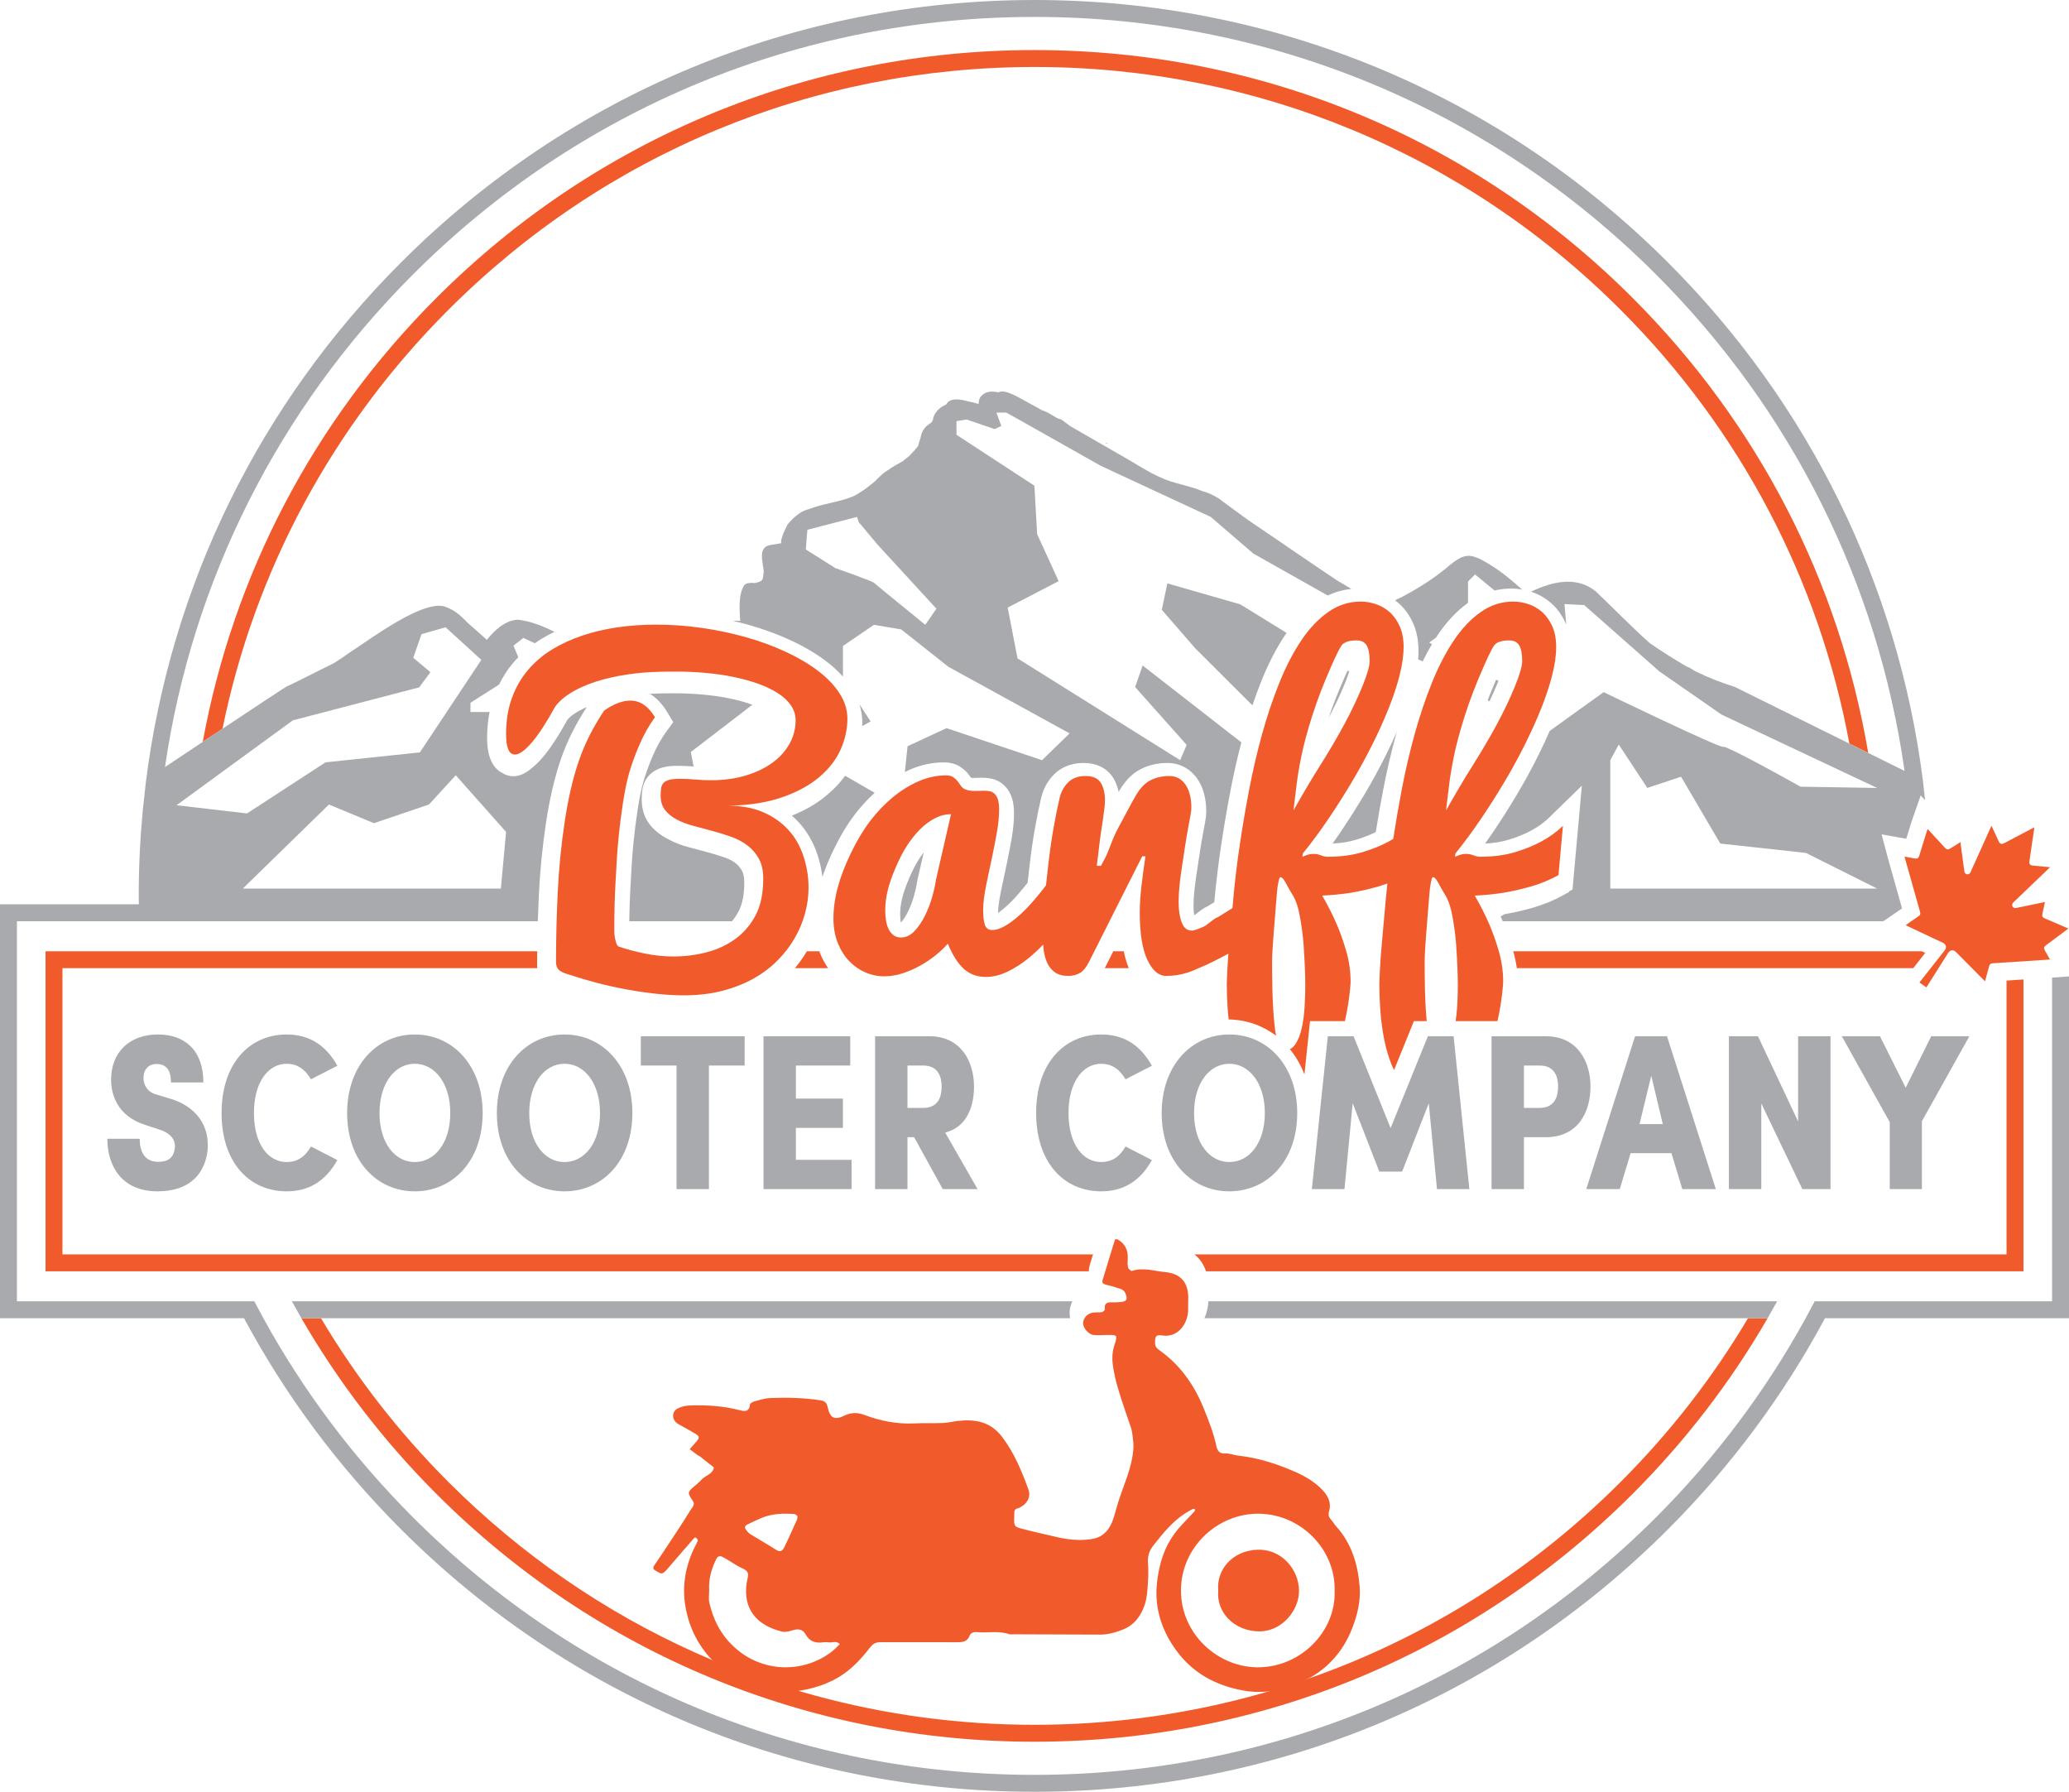 <svg xmlns="http://www.w3.org/2000/svg" id="b" viewBox="0 0 555.014 480.585"><g id="c"><path d="m175.287,420.859c0-.225,0-.45,0-.675,1.16-1.718,2.337-3.424,3.475-5.155,2.196-3.34,4.417-6.665,6.51-10.069.39-.635,1.307-1.323.578-2.392-.487-.713-1.206-1.701-1.02-2.331.24-.812,1.276-1.391,1.977-2.064.406-.39.873-.726,1.23-1.155,1.047-1.258,3.072-1.513,3.497-3.401-1.302-1.033-2.602-2.068-3.909-3.095-.082-.065-.232-.042-.318-.105-.774-.565-1.54-1.141-2.309-1.713.595-.672,1.195-1.339,1.785-2.016.898-1.032.896-1.444-.175-2.093-1.517-.918-3.085-1.755-4.631-2.626-1.771-.998-1.937-3.276-.196-4.19.945-.496,2.103-.766,3.178-.808,4.466-.176,8.891.11,13.261,1.216,1.106.28,2.797.795,2.949-1.47.022-.333.824-.754,1.331-.889,1.378-.369,2.784-.807,4.193-.859,4.475-.164,8.946-.061,13.394.613,1.208.183,1.688.674,1.941,1.857.627,2.928,1.832,3.53,4.442,2.274,1.813-.872,3.46-.931,5.416-.199,4.283,1.603,8.739,2.493,13.376,2.265,2.587-.127,5.185-.007,7.774-.114,1.315-.054,2.615-.402,3.929-.549,4.654-.521,8.745.172,11.862,4.291,3.269,4.319,5.263,9.192,7.087,14.175.604,1.649-.179,3.377-1.657,4.356-.369.244-.768.504-1.189.597-.854.188-1.02.74-.993,1.482.016.449-.017.899-.025,1.349-.031,1.802.076,2.121,1.821,2.594,2.974.805,5.997,1.431,8.993,2.156,3.213.777,6.406,1.199,9.756.725,2.923-.414,4.616-2.026,5.67-4.534.508-1.208.848-2.493,1.19-3.763,1.482-5.504,4.329-10.629,4.577-16.48.038-.903-.282-4.008-.639-5.058-1.168-3.431-2.381-6.85-3.421-10.321-.66-2.205-1.209-4.472-1.495-6.75-.218-1.734-.11-3.488.484-5.268.863-2.585.676-2.643-1.841-2.603-1.239.02-2.486.107-3.716.007-1.405-.114-2.913-1.884-2.878-3.196.037-1.392,1.172-2.615,2.722-2.825.777-.105,1.588.011,2.357-.124.3-.053.775-.553.745-.796-.197-1.574.622-1.914,1.953-1.829.672.043,1.352-.008,2.027-.054,1.901-.128,2.282-.73,1.474-2.498-.192-.42-.666-.841-1.104-.995-1.345-.475-2.725-.872-4.115-1.198-.7-.164-1.03-.557-.854-1.152,1.088-3.676,2.234-7.335,3.36-10.999.226,0,.451,0,.677,0,1.992,1.163,2.863,2.901,2.73,5.188-.045.784-.102,1.604.081,2.35.097.396.819,1.022,1.053.942,3.028-1.029,5.967.043,8.922.315,4.102.377,6.16,2.738,6.18,6.816.005,1.012-.066,2.026-.036,3.037.11,3.645-2.544,7.834-6.916,7.143-1.792-.283-1.995.287-1.952,2.091.027,1.126.79,1.593,1.474,2.091,5.488,3.987,9.137,9.292,11.642,15.533,1.317,3.282,2.616,6.533,3.342,10.013.203.97.713,2.025,2.277,1.912,1.172-.085,2.376.457,3.58.587,5.433.587,10.568,2.266,15.511,4.458,2.63,1.166,5.138,2.678,7.163,4.851,1.48,1.588,2.316,3.461,1.713,5.489-.358,1.205-.053,1.79.633,2.54.446.489.757,1.101,1.203,1.59,4.154,4.554,5.822,10.101,6.332,16.06.337,3.933-.594,7.716-2.006,11.353-2.53,6.516-7.097,11.41-13.339,14.27-4.879,2.236-10.076,3.411-15.771,2.402-7.572-1.342-13.716-4.757-18.129-10.838-4.041-5.569-5.996-11.84-5.01-18.976.625-4.521,1.92-8.639,4.581-12.259,1.579-2.149,3.569-3.996,5.364-5.989.12-.133.154-.344.228-.519-.203-.052-.433-.191-.604-.139-.31.095-.583.308-.875.466-4.152,2.238-7.005,5.822-9.84,9.431-1.08,1.374-1.502,2.875-1.373,4.637.131,1.79.111,3.604-.018,5.396-.135,1.871-.227,3.807-.789,5.571-.973,3.049-2.749,5.593-5.908,6.852-1.967.784-3.984,1.365-6.126,1.358-7.779-.025-15.557-.056-23.336-.085-.338-.001-.707.083-1.01-.023-2.845-.992-5.791-.289-8.676-.553-.88-.081-1.676.159-1.977.947-.672,1.757-2.037,1.763-3.565,1.756-6.764-.03-13.528.019-20.293-.01-1.328-.006-2.062.386-2.966,1.553-2.325,3.002-4.933,5.818-8.276,7.817-4.176,2.496-8.788,3.573-13.538,4.054-1.497.152-3.055-.446-4.595-.553-4.594-.32-8.675-2.18-12.2-4.85-5.164-3.91-8.767-9.024-10.372-15.491-1.507-6.072-.839-11.806,1.748-17.407.37-.801.824-1.567,1.148-2.385.066-.166-.252-.523-.454-.733-.079-.082-.41-.073-.487.015-2.28,2.606-4.554,5.218-6.805,7.85-1.82,2.128-1.841,2.145-4.166.531Zm182.728,5.845c.316-11.023-8.951-20.572-20.318-20.704-11.039-.128-20.938,8.977-20.899,20.664.038,11.584,9.756,20.381,20.362,20.528,11.583.161,21.241-9.51,20.855-20.488Zm-167.771-.24c0,1.124-.206,2.294.035,3.363,1.202,5.328,3.756,9.812,8.197,13.212,7.285,5.577,17.42,5.539,24.695-.079.759-.586,1.407-1.315,2.106-1.977-.89-1.028-2.061-.308-3.089-.484-.438-.075-.906-.064-1.348-.004-2.034.277-3.668-.18-4.732-2.137-.755-1.389-1.988-1.56-3.47-1.095-.928.291-2.03.572-2.923.345-6.893-1.748-10.347-6.108-9.45-12.866.137-1.033.661-2.308.246-3.042-.472-.834-1.804-1.177-2.753-1.748-1.334-.802-2.626-1.681-4.005-2.394-.563-.291-1.186-.262-1.611.602-1.296,2.633-2.079,5.354-1.898,8.305Zm23.671-19.859c-.215-.138-.523-.499-.853-.521-2.995-.197-5.974-.133-8.798,1.063-1.306.553-2.598,1.15-3.859,1.799-.817.421-.604,1.034-.099,1.595.276.307.526.67.867.88,2.347,1.444,4.743,2.811,7.063,4.295,1.117.714,1.736.124,2.14-.703,1.206-2.464,2.312-4.978,3.441-7.479.086-.192.051-.438.097-.929Z" fill="#f15b2b"></path><path d="m326.799,426.635c-.553-5.649,3.859-10.738,10.505-10.979,6.463-.235,11.072,5.251,11.161,10.908.084,5.353-4.604,11.075-10.754,10.997-6.681-.085-11.464-5.137-10.912-10.927Z" fill="#f15b2b"></path><path d="m548.568,241.92c-.231,1.067-.446,2.064-.663,3.062-.174.803-.035,1.064.717,1.387,2.054.881,4.106,1.765,6.212,2.671-.113.095-.197.173-.289.241-1.898,1.418-3.797,2.835-5.696,4.252-.584.436-.659.787-.303,1.412.451.79.901,1.58,1.377,2.414-.578.039-1.123.076-1.669.112-4.557.298-9.114.595-13.671.893-.611.04-.837.221-.999.811-.363,1.32-.723,2.641-1.101,4.022-.473-.474-.916-.915-1.355-1.358-2.144-2.161-4.283-4.327-6.433-6.483-.721-.723-1.564-.602-2.11.263-1.748,2.767-3.501,5.531-5.252,8.297-.19.301-.377.604-.575.923l-1.867-1.32c.394-.505.778-.999,1.165-1.49,1.212-1.536,2.427-3.071,3.639-4.607.648-.821,1.288-1.648,1.938-2.468.645-.814.462-1.65-.477-2.096-1.563-.741-3.131-1.473-4.696-2.211-1.667-.786-3.332-1.573-4.997-2.361-.078-.037-.144-.099-.235-.164,1.12-.779,2.226-1.548,3.331-2.317.575-.4.664-.639.474-1.315-1.347-4.786-2.696-9.571-4.043-14.356-.03-.107-.057-.216-.098-.37.598.107,1.164.207,1.73.308.343.061.685.128,1.028.187.664.114.989-.085,1.19-.733.696-2.241,1.389-4.484,2.085-6.725.042-.136.094-.269.158-.455.593.64,1.154,1.247,1.716,1.853,1.007,1.088,2.013,2.178,3.022,3.264.385.414.754.467,1.231.176.834-.509,1.664-1.026,2.495-1.539.095-.058.191-.114.416-.247-.012.189-.039.311-.024.428.329,2.453.661,4.906.995,7.358.067.494.292.768.687.851.412.087.787-.125.991-.577.795-1.761,1.585-3.524,2.379-5.286,1.024-2.274,2.051-4.546,3.077-6.819.041-.09.095-.174.166-.302.098.207.18.376.258.546.545,1.184,1.091,2.369,1.635,3.553.367.797.765.931,1.551.518,2.556-1.345,5.111-2.69,7.666-4.035.106-.056.215-.105.361-.176-.014.15-.02.258-.035.364-.415,2.858-.831,5.715-1.247,8.572-.011.078-.024.156-.033.234-.078.634.216,1.017.857,1.079,1.432.138,2.865.266,4.297.398.11.01.219.026.39.046-.556.535-1.072,1.032-1.589,1.526-2.751,2.633-5.503,5.265-8.253,7.899-.342.328-.424.709-.245,1.067.189.378.542.532,1.029.431,2.424-.501,4.847-1.007,7.27-1.511.12-.025.24-.054.42-.095Z" fill="#f15b2b"></path><path d="m186.063,205.588c.122.011.249.019.368.031,1.124.111,2.37.168,3.706.168,3.009,0,5.733-.364,8.096-1.083,2.296-.699,4.246-1.632,5.793-2.771,1.448-1.067,2.519-2.252,3.273-3.625.7-1.274,1.04-2.6,1.04-4.053,0-.536-.141-.98-.456-1.441-.482-.704-1.224-1.381-2.203-2.009-.227-.146-.473-.286-.719-.427-.946-.491-1.987-.95-3.133-1.361l-16.51,12.68.745,3.89Z" fill="none"></path><path d="m324.788,138.645l-29.518-13.714-21.427-12.094-3.892-2.165h-2.648l1.304,3.587-1.803.83-7.472-2.558-2.745.418v3.677l20.896,13.649.739,13.008,5.764,12.6-13.668,7.087,2.636,13.618,43.621,27.306,1.757-4.096-13.827-15.516,2.009-5.785,26.493,20.634c.214-.815.425-1.634.648-2.439.711-2.563,1.483-5.067,2.305-7.499l-15.346-15.32-8.962-10.323,1.495-7.07,19.548,5.613,12.441,7.667c2.368-3.407,5.052-6.189,7.991-8.258.983-.692,2.002-1.275,3.048-1.771l-19.966-11.256-11.421-9.828Z" fill="none"></path><path d="m216.163,147.375l7.885,4.978s9.957,3.514,10.396,3.954c.439.439,13.759,11.275,13.759,11.275l3.003-4.313-15.772-17.157-5.079-6.065-.461-1.401-13.314,3.458-.417,5.271Z" fill="none"></path><polygon points="115.068 215.786 100.315 220.791 88.238 215.786 65.135 238.326 134.36 238.326 135.754 223.133 122.255 207.94 115.068 215.786" fill="none"></polygon><path d="m362.321,178.347c0-.076-.001-.149-.002-.22-.212.425-.486 1-.816,1.717l.422.26c.381-1.259.395-1.727.396-1.757Z" fill="none"></path><path d="m403.245,178.347c0-.076-.001-.149-.002-.22-.348.7-.844,1.749-1.531,3.304-.129.29-.247.575-.373.864l.624.325c1.25-3.203,1.282-4.228,1.283-4.273Z" fill="none"></path><path d="m399.073,187.787c-.625,1.612-1.21,3.2-1.735,4.745.79-1.486,1.527-2.954,2.215-4.399l-.48-.346Z" fill="none"></path><path d="m420.275,183.104c-.732,2.94-1.773,6.115-3.09,9.435-.455,1.147-.953,2.323-1.469,3.511l14.468-10.402s31.219,15.099,32.097,14.666c.165-.081.997.244,2.24.826.414.194.874.417,1.371.662,1.737.859,3.918,2.001,6.135,3.186.95.508,1.908,1.024,2.84,1.53.621.337,1.231.67,1.821.992,3.537,1.933,6.329,3.498,6.329,3.498l10.261.167,4.675.076,4.592.075.994.016-.706-.333-.353-.166-4.894-2.308-14.914-7.032-20.867-9.839-8.327-5.781-8.327-5.781-20.178-17.808-5.296-.276.485,5.58c.838,2.04,1.285,4.4,1.285,7.068,0,2.49-.393,5.329-1.169,8.439Z" fill="none"></path><path d="m140.402,171.096l-2.664,2.082,1.307,3.099c1.341-1.378,2.824-2.625,4.426-3.748l-3.069-1.434Z" fill="none"></path><path d="m133.863,183.623l-7.654,4.871v2.48h5.101l.022-.004c.285-1.429.657-2.8,1.125-4.103.404-1.124.887-2.197,1.407-3.244Z" fill="none"></path><path d="m379.677,181.71c.621-1.497,1.281-2.918,1.958-4.301l-1.218-.576c-.124,1.527-.364,3.151-.741,4.876Z" fill="none"></path><path d="m385.239,170.997l-1.881,1.354.77.409c.363-.608.736-1.186,1.111-1.763Z" fill="none"></path><path d="m253.905,195.298l25.625,8.595,7.394-7.186-32.535-17.875-12.636-10.008-7.321-1.241-8.307,5.673v8.234c.893,1.003,1.691,2.039,2.378,3.108.895,1.392,1.572,2.831,2.041,4.307l3.009,4.602-2.264,1.24c-.122,3.109-.851,6.198-2.186,9.195-.64,1.436-1.445,2.81-2.39,4.123l7.914,4.585c.462-.419.925-.837,1.4-1.229,2.114-1.746,4.367-3.189,6.702-4.342l.721-6.915,10.454-4.865Z" fill="none"></path><path d="m394.052,161.5c2.142-1.509,4.44-2.553,6.868-3.124l-5.242-4.302-1.883,1.89v5.727c.086-.062.17-.13.257-.191Z" fill="none"></path><polygon points="484.452 228.769 461.472 226.255 450.948 208.329 441.896 211.341 434.236 199.706 431.967 203.893 431.967 238.326 499.809 238.326 503.538 238.326 499.786 236.447 484.452 228.769" fill="none"></polygon><path d="m451.258,184.188c.097.042.196.08.292.122,0,0-0-0-0-0-.097-.042-.195-.08-.292-.122Z" fill="none"></path><polygon points="51.877 216.5 56.388 217.024 66.27 218.172 87.331 204.47 112.633 201.8 129.12 176.985 119.529 168.24 113.058 170.107 111.959 173.265 110.861 176.423 113.159 178.352 115.456 180.281 115.456 180.281 112.453 184.356 78.564 193.206 68.162 200.796 57.416 208.636 53.694 211.351 52.336 212.342 50.676 213.553 47.357 215.974 51.877 216.5" fill="none"></polygon><path d="m246.776,222.48c-1.248,1.255-2.397,2.69-3.447,4.304-1.05,1.615-2.081,3.605-3.094,5.973-1.013,2.368-1.728,4.448-2.144,6.241-.416,1.794-.624,3.48-.624,5.058,0,.933.063,1.838.19,2.715.127.877.354,1.66.68,2.351.326.69.761,1.25,1.304,1.679s1.232.644,2.066.644c1.341,0,2.555-.582,3.642-1.748,1.088-1.165,2.03-2.568,2.828-4.207.797-1.64,1.441-3.333,1.93-5.082.489-1.749.807-3.206.952-4.372l4.048-17.645c-1.484,0-2.931.368-4.342,1.103-1.411.735-2.741,1.731-3.989,2.986Zm-.686,13.595l-.08.455c-.117.937-.392,2.185-.818,3.709-.413,1.476-.965,2.929-1.64,4.318-.552,1.135-1.189,2.112-1.895,2.909-.019-.094-.035-.191-.05-.292-.095-.653-.143-1.347-.143-2.063,0-1.227.171-2.583.507-4.033.352-1.521.99-3.364,1.895-5.48.905-2.117,1.823-3.895,2.726-5.284.387-.595.791-1.163,1.21-1.699l-1.712,7.461Z" fill="none"></path><polygon points="50.676 213.553 47.357 215.974 47.357 215.974 50.676 213.553" fill="none"></polygon><path d="m101.805,298.527c0,8.033,4.106,13.151,9.461,13.151s9.521-5.118,9.521-13.151c0-7.973-4.165-13.21-9.521-13.21s-9.461,5.237-9.461,13.21Z" fill="none"></path><path d="m151.433,311.678c5.356,0,9.521-5.118,9.521-13.151,0-7.973-4.165-13.21-9.521-13.21s-9.461,5.237-9.461,13.21c0,8.033,4.106,13.151,9.461,13.151Z" fill="none"></path><path d="m277.507,13.426c60.598,0,117.569,23.598,160.418,66.447,33.67,33.67,55.445,76.06,63.233,122.076l9.737,4.817c-7.112-50.252-30.163-96.652-66.687-133.176C399.681,29.063,340.479,4.54,277.507,4.54s-122.175,24.523-166.702,69.05c-36.282,36.282-59.277,82.309-66.551,132.178l.2-.159s4.384-2.926,9.931-6.62c8.209-44.872,29.758-86.171,62.703-119.116C159.938,37.024,216.909,13.426,277.507,13.426Z" fill="none"></path><polygon points="453.476 185.882 445.149 180.101 424.97 162.293 445.149 180.101 453.476 185.882" fill="none"></polygon><path d="m499.72,247.096h-96.62c-.033-.076-.065-.159-.098-.235-.152-.346-.312-.69-.469-1.034l.974-.61c2.318-.385,4.87-.965,7.584-1.727.955-.268,1.895-.59,2.829-.935.341-.126.685-.245,1.024-.38,1.491-.595,2.952-1.276,4.364-2.054l1.592-.878.013-.148.913-.503,2.518-27.87-8.798,8.582c-1.32,1.288-2.916,2.441-4.741,3.426l-.052.029c-1.595.889-3.639,1.721-6.077,2.472-1.826.564-3.928.907-6.289,1.025.682-.956,1.359-1.928,2.027-2.916,2.264-3.34,4.445-6.77,6.482-10.192,2.054-3.449,3.978-6.966,5.719-10.454,1.128-2.26,2.158-4.479,3.1-6.646.516-1.187,1.014-2.363,1.469-3.511,1.318-3.32,2.358-6.495,3.09-9.435.776-3.11,1.169-5.949,1.169-8.439,0-2.668-.446-5.029-1.285-7.068-.089-.217-.161-.449-.259-.658-1.016-2.15-2.346-3.934-3.954-5.3-1.573-1.336-3.345-2.32-5.272-2.927,6.093-2.926,12.468-4.161,17.471-.025,4.791,4.581,9.429,9.35,14.36,13.778,3.254,2.236,6.585,4.383,10.017,6.35.147.035.294.08.44.145.786.402,1.487.977,2.313,1.322,3.246,1.579,6.625,2.874,10.07,3.953l30.75,15.212c-8.095-43.831-29.184-84.166-61.38-116.361-41.992-41.992-97.823-65.118-157.208-65.118s-115.217,23.126-157.208,65.118c-31.218,31.218-51.998,70.088-60.612,112.378,8.383-5.574,17.138-11.374,17.326-11.408,1.443-.552,9.861-4.91,12.417-6.109,1.503-.926,2.974-1.911,4.409-2.952,5.398-3.435,20.463-14.973,26.138-12.043,2.181.844,3.865,2.405,5.476,4.09,1.004.858,1.979,1.753,2.968,2.619.726.648,1.452,1.297,2.172,1.951,2.28-2.786,4.88-5.138,8.236-5.402,3.496.366,6.752,1.69,9.909,3.264-1.243.604-2.454,1.246-3.603,1.948-.572.35-1.119.729-1.663,1.11-1.602,1.122-3.085,2.37-4.426,3.748-.534.548-1.052,1.111-1.541,1.697-1.427,1.711-2.632,3.612-3.642,5.649-.519,1.047-1.003,2.119-1.407,3.244-.467,1.303-.84,2.674-1.125,4.103-.437,2.195-.661,4.528-.661,6.982,0,6.03,2.153,8.465,4.205,9.425.977.648,2.025.822,2.857.822,1.899,0,3.607-1.033,5.02-2.272,1.094-.863,2.034-1.869,2.793-2.751,2.024-2.353,4.207-5.667,6.665-10.123.271-.337.609-.666.977-.992.61-.472,1.298-.928,2.083-1.364.671-.373,1.388-.72,2.14-1.047-2.966,4.502-5.306,9.199-6.952,13.972-1.674,4.851-3.019,10.603-3.997,17.095-.959,6.363-1.605,12.886-1.918,19.387-.113,2.342-.199,4.672-.271,6.991H4.54v101.926h63.674c.793,1.522,1.603,3.035,2.43,4.54,10.646,19.378,24.093,37.364,40.161,53.432,44.528,44.528,103.73,69.05,166.702,69.05s122.174-24.523,166.702-69.05c16.068-16.068,29.516-34.055,40.161-53.432.827-1.505,1.637-3.019,2.43-4.54h63.674v-86.824l-7.673.507v78.275h-219.276c-.627-1.848-1.683-3.377-3.106-4.54h217.842v-73.435l-.614.041-2.464,9.007-8.496-8.53c-.784-.791-1.567-1.582-2.351-2.373-.654,1.033-1.309,2.066-1.963,3.099l-4.713,7.521-8.955-6.332,4.527-5.76h-106.34c-.214-1.525-.538-3.041-.96-4.54h109.578l-1.063-.5c-1.764-.831-3.528-1.665-5.291-2.5-.444-.21-.762-.454-.897-.558l-4.722-3.335,1.675-1.149h-5.493Zm4.588,30.843l6.902,13.805,6.844-13.805h10.235l-12.734,22.79v18.209h-8.628v-17.97l-12.854-23.028h10.236Zm-128.085-117.912c.693-.357,1.373-.741,2.054-1.122,3.216-1.796,6.298-3.833,9.185-6.12,1.829-1.591,3.167-2.631,4.397-3.203,2.348-1.093,4.275-.382,8.282,2.155,2.943,1.842,5.59,4.092,8.172,6.398-.982-.176-1.95-.275-2.891-.275-1.544,0-3.047.172-4.503.515l-5.242-4.302-1.883,1.89,1.883-1.89,5.242,4.302c-2.428.571-4.726,1.615-6.868,3.124-.087.061-.171.129-.257.191-3.004,2.167-5.741,5.068-8.136,8.639-.143.214-.279.449-.421.668l-1.881,1.354h0l1.881-1.354c-.374.577-.748,1.155-1.111,1.763-.869,1.458-1.696,3.021-2.493,4.649-.677,1.383-1.337,2.803-1.958,4.301.377-1.725.616-3.349.741-4.876.061-.746.103-1.476.103-2.169,0-2.952-.519-5.55-1.545-7.728-1.016-2.15-2.346-3.932-3.954-5.298-.264-.224-.542-.424-.817-.629.679-.317,1.352-.645,2.019-.983Zm-79.393-41.208c.041.017.081.035.12.052.092.04.186.078.279.117-.221-.059-.44-.121-.657-.187.086.01.172.015.258.018Zm-98.274,47.72c-.194-2.984-.503-7.226,1.091-9.554.5-.699,1.456-.596,2.303-.657.132.017.252.043.358.076.71-.145,1.535-.292,2.07-.793.466-.605.314-1.401.473-2.085.011-.072.023-.143.033-.216-.106-.778-.225-1.556-.325-2.334-.251-1.677-.641-4.28,2.026-4.786,1.013-.183,1.993-.341,2.972-.48-.057-.388-.029-.782.08-1.144.307-1.192.867-2.334,1.412-3.467.025-.052.058-.1.096-.144.025-.127.085-.251.183-.361.893-1.011,1.819-2.04,3.027-2.826.766-.598,1.656-.958,2.607-1.199,3.714-1.484,8.525-1.958,11.968-3.467,1.296-.656,2.471-1.435,3.589-2.269.783-.584,1.543-1.191,2.278-1.817.82-.868,1.665-1.719,2.68-2.447.231-.164.474-.318.719-.468,1.214-.897,2.586-1.638,3.951-2.387.627-.484,1.236-.979,1.829-1.485.832-.837,1.6-1.708,2.307-2.609.256-1.059.715-2.15.806-2.861.272-1.173,1.06-2.283,2.204-3.053.179-.121.344-.255.541-.356.127-.202.258-.41.393-.622.223-1.935,1.676-3.397,3.634-4.259.807-1.741,3.419-1.536,6.004-.763.441.063.876.154,1.301.271.459.107.91.233,1.35.373-.011-.742.172-1.475.546-1.943,1.189-1.459,2.908-1.58,4.705-1.169,1.844-.912,4.875,1.108,6.573,1.936,1.673.918,3.342,1.84,5.006,2.768.527.216,1.051.434,1.572.657.938.517,1.86,1.05,2.771,1.598.318.101.637.204.955.307.149.095.298.192.442.293.456.329.908.66,1.35,1.002.19.147.379.298.566.448,2.115,1.2,4.207,2.425,6.313,3.635.288.165.574.331.862.496,2.978,1.714,5.966,3.416,8.931,5.143,3.084,1.844,6.128,3.77,9.603,5.13,3.149,1.211,6.696,1.738,9.763,3.06,2.13.576,4.051,1.583,5.659,2.888,2.6,1.88,5.136,3.819,7.791,5.652,7.703,5.175,15.307,10.495,23.075,15.644,1.189.656,2.352,1.356,3.501,2.076-2.209.22-4.325.807-6.33,1.758-1.046.496-2.065,1.079-3.048,1.771-2.94,2.069-5.623,4.85-7.991,8.258-.133.191-.269.377-.4.572-2.326,3.469-4.441,7.549-6.286,12.123-.875,2.167-1.705,4.421-2.489,6.739-.823,2.432-1.594,4.936-2.305,7.499-.223.805-.434,1.623-.648,2.439-1.103,4.203-2.091,8.532-2.928,12.919-.983,5.144-1.851,10.261-2.581,15.209-.729,4.933-1.303,9.705-1.705,14.185l-.049.539c-1.111.7-1.574.97-1.75,1.067-1.071.472-2.181,1.33-3.547,2.385l-.095.074c-.109-.644-.187-1.482-.187-2.56,0-1.176.074-2.5.22-3.933.156-1.518.356-3.064.594-4.595.255-1.638.537-3.493.846-5.565.297-1.993.569-3.626.808-4.853.26-1.339.474-2.491.64-3.454.215-1.246.312-2.104.312-2.784,0-3.615-.816-6.611-2.426-8.906-1.907-2.715-4.759-4.21-8.031-4.21-2.496,0-4.827.52-6.93,1.546-2.29,1.117-4.267,3.063-5.891,5.806-.067.114-.142.244-.225.389-.301-1.442-.81-2.729-1.522-3.848-.925-1.454-3.183-3.893-7.902-3.893-3.957,0-6.439,1.623-7.828,2.988-1.75,1.725-2.94,3.865-3.538,6.367-.524,2.209-1.069,4.883-1.623,7.946-.559,3.092-1.066,6.593-1.508,10.407-.176,1.518-.339,2.983-.491,4.399-1.201,1.529-2.377,2.924-3.499,4.15-.664.721-1.381,1.431-2.127,2.109-.716.65-1.439,1.237-2.145,1.744-.055.04-.111.079-.166.117.033-1.569.3-3.55.795-5.896l1.597-7.565c.477-2.261.905-4.498,1.275-6.65.403-2.354.608-4.549.608-6.524,0-1.594-.161-2.902-.493-4.002-.415-1.371-1.076-2.522-1.966-3.419-.957-.965-2.149-1.634-3.456-1.939-1.236-.285-2.59-.313-3.975-.248-.553.024-1.086.041-1.6.001-.163-.223-.329-.45-.497-.678-.605-.822-1.358-1.55-2.239-2.162-1.246-.867-2.78-1.306-4.558-1.306-3.131,0-6.234.666-9.225,1.98-.427.188-.847.405-1.268.613-2.335,1.153-4.588,2.596-6.702,4.342-.475.392-.938.81-1.4,1.229-1.912,1.736-3.712,3.69-5.356,5.85-2.013,2.645-3.909,5.799-5.634,9.375-1.231,2.549-2.235,5.002-3.017,7.334-.253-1.988-.675-3.961-1.31-5.896-1.103-3.357-2.797-6.3-5.035-8.748-.58-.634-1.201-1.232-1.854-1.8,3.611-1.444,6.696-3.235,9.183-5.345.052-.044.098-.091.149-.135.146-.119.298-.235.441-.356,1.764-1.497,3.268-3.126,4.519-4.864.945-1.314,1.75-2.688,2.39-4.123,1.335-2.997,2.064-6.086,2.186-9.195.012-.308.025-.616.025-.924,0-1.675-.262-3.317-.77-4.918-.469-1.475-1.146-2.915-2.041-4.307-.688-1.069-1.486-2.105-2.378-3.108-1.281-1.439-2.763-2.807-4.443-4.086-2.688-2.046-5.862-3.928-9.437-5.594-3.498-1.628-7.303-3.033-11.309-4.174-1.403-.4-2.843-.758-4.297-1.096.63-.067,1.281-.044,1.918.001Zm27.558,128.121v7.854h-12.615v8.569h14.935v7.855h-23.623v-40.998h23.266v7.855h-14.579v8.866h12.615Zm-12.883-34.982c1.216-1.449,2.299-2.965,3.224-4.54h3.335c.054.149.101.302.159.449.592,1.494,1.334,2.851,2.188,4.092h-8.905Zm-63.609-20.41c.307-6.374.931-12.684,1.873-18.929.941-6.245,2.207-11.676,3.799-16.291,1.592-4.616,3.854-9.103,6.785-13.463,2.569-1.779,4.903-2.67,7.002-2.67,2.641,0,4.849,1.489,6.622,4.468-1.665,2.275-3.085,4.805-4.261,7.592-1.176,2.789-2.072,5.264-2.687,7.428-.616,2.164-1.167,4.842-1.655,8.032-.488,3.191-.878,6.309-1.167,9.353-.182,1.724-.335,3.641-.461,5.75-.127,2.109-.244,4.172-.353,6.19-.109,2.017-.19,4.026-.244,6.025-.054,1.999-.081,3.915-.081,5.749v1.22c0,.518.045,1.054.136,1.609.09.554.208,1.063.353,1.526.144.462.361.804.651,1.025,2.207.74,4.577,1.369,7.11,1.887,2.532.517,5.066.776,7.599.776,3.075,0,6.06-.379,8.956-1.137,2.895-.758,5.463-1.96,7.707-3.605,2.243-1.645,4.044-3.753,5.401-6.323,1.357-2.569,2.035-5.851,2.035-9.846,0-2.144-.399-3.928-1.194-5.352-.796-1.423-1.837-2.615-3.121-3.577-1.285-.962-2.75-1.729-4.396-2.302-1.647-.574-3.33-1.091-5.048-1.553-1.719-.462-3.401-.913-5.048-1.354-1.647-.441-3.113-1-4.396-1.68-1.285-.679-2.325-1.524-3.121-2.534-.796-1.01-1.194-2.323-1.194-3.939,0-.76.045-1.42.136-1.981.09-.561.307-1.022.651-1.384.344-.361.85-.632,1.52-.814.669-.181,1.582-.271,2.741-.271,1.555,0,2.976.063,4.261.19,1.284.127,2.668.19,4.152.19,3.474,0,6.612-.427,9.417-1.28,2.804-.853,5.192-2.007,7.164-3.459,1.972-1.453,3.492-3.15,4.559-5.094,1.067-1.943,1.601-4.023,1.601-6.238,0-1.452-.416-2.787-1.248-4.004-.833-1.216-2-2.306-3.501-3.268-1.502-.963-3.266-1.807-5.292-2.533-2.027-.726-4.234-1.335-6.622-1.825s-4.904-.854-7.544-1.09c-2.642-.236-5.319-.354-8.033-.354-4.378,0-7.78.146-10.204.437-3.33.364-6.432.937-9.308,1.718-2.877.782-5.428,1.79-7.653,3.027-2.225,1.236-3.917,2.636-5.075,4.2-2.353,4.291-4.451,7.509-6.296,9.654-1.845,2.146-3.346,3.218-4.505,3.218-1.592,0-2.388-1.827-2.388-5.482,0-3.546.507-6.73,1.52-9.553,1.013-2.822,2.434-5.327,4.261-7.517,1.827-2.189,3.998-4.052,6.513-5.59,2.515-1.538,5.265-2.804,8.25-3.799,2.985-.995,6.142-1.728,9.471-2.198,3.329-.47,6.748-.706,10.258-.706,4.089,0,8.196.299,12.321.894s8.087,1.435,11.886,2.518c3.799,1.083,7.345,2.391,10.638,3.925,3.292,1.534,6.16,3.231,8.603,5.09,2.442,1.859,4.36,3.872,5.753,6.037,1.392,2.166,2.09,4.422,2.09,6.768,0,2.794-.606,5.551-1.818,8.272-1.213,2.721-3.113,5.178-5.699,7.373-2.587,2.195-5.898,4.001-9.933,5.415-4.035,1.415-8.874,2.177-14.519,2.285,3.582,0,6.711.582,9.39,1.747,2.677,1.165,4.92,2.737,6.73,4.715,1.809,1.978,3.166,4.345,4.071,7.1.904,2.754,1.357,5.555,1.357,8.402,0,2.243-.308,4.522-.923,6.836-.616,2.315-1.539,4.54-2.768,6.675-1.23,2.136-2.768,4.139-4.613,6.008-1.845,1.869-4.008,3.498-6.486,4.887-2.479,1.388-5.274,2.483-8.386,3.285-3.112.8-6.532,1.202-10.258,1.202-2.353,0-4.831-.142-7.436-.426-2.605-.284-5.238-.668-7.897-1.152-2.66-.485-5.274-1.061-7.843-1.729-2.57-.669-4.993-1.387-7.273-2.154-1.013-.234-1.909-.584-2.687-1.052-.779-.467-1.167-1.303-1.167-2.505,0-6.081.154-12.307.461-18.681Zm24.683-18.121c1.186,1.506,2.722,2.764,4.565,3.738.107.057.223.107.333.163.111.062.212.132.325.192,1.503.795,3.222,1.455,5.11,1.96l5.045,1.354c1.636.44,3.254.938,4.811,1.48.577.201,1.121.437,1.641.696.358.208.704.426,1.023.665.778.583,1.394,1.289,1.879,2.157.404.724.618,1.809.618,3.138,0,3.23-.508,5.829-1.509,7.725-.525.994-1.124,1.882-1.805,2.68h-27.535c.013-1.035.033-2.088.062-3.163.053-1.944.133-3.93.239-5.904.108-2.008.224-4.062.351-6.161.123-2.052.273-3.918.449-5.594.279-2.938.661-5.999,1.135-9.095.458-2.994.975-5.509,1.534-7.478.563-1.978,1.405-4.301,2.503-6.906,1.032-2.447,2.291-4.693,3.741-6.675l1.773-2.423-1.536-2.58c-1.449-2.434-3.084-4.013-4.715-5.027,1.818-.094,3.961-.143,6.43-.143,2.595,0,5.195.115,7.729.341,2.498.223,4.907.571,7.16,1.033,2.214.454,4.285,1.024,6.157,1.694.003.001.005.002.008.003,1.146.411,2.187.869,3.133,1.361.246.14.492.281.719.427.979.627,1.721,1.304,2.203,2.009.315.461.456.905.456,1.441,0,1.452-.341,2.778-1.04,4.053-.754,1.372-1.825,2.558-3.273,3.625-1.547,1.139-3.497,2.072-5.793,2.771-2.363.719-5.086,1.083-8.096,1.083-1.336,0-2.582-.056-3.706-.168-.12-.012-.247-.02-.368-.031-1.33-.118-2.784-.181-4.338-.181-1.572,0-2.855.14-3.929.43-1.48.401-2.699,1.097-3.62,2.066-.973,1.022-1.611,2.334-1.846,3.793-.13.808-.193,1.692-.193,2.703,0,2.654.73,4.925,2.167,6.749Zm-2.4,64.647v-7.855h27.848v7.855h-9.58v33.144h-8.688v-33.144h-9.58Zm-20.471-8.331c10.176,0,18.209,8.331,18.209,21.065,0,12.854-8.033,21.006-18.209,21.006s-18.149-8.152-18.149-21.006c0-12.733,7.974-21.065,18.149-21.065Zm-87.232,63.517H12.213v-85.842h131.888c-.014,1.296-.025,2.589-.025,3.867,0,.24.031.449.047.673H16.753v76.761h276.454c-.299.984-.607,1.965-.899,2.951-.156.528-.231,1.062-.231,1.589H64.201Zm65.274-42.452c0,12.854-8.033,21.006-18.209,21.006s-18.149-8.152-18.149-21.006c0-12.733,7.974-21.065,18.149-21.065s18.209,8.331,18.209,21.065Zm-52.545,13.151c2.678,0,4.88-1.309,6.486-4.166l7.081,3.63c-3.214,5.772-7.795,8.391-13.567,8.391-10.176,0-17.494-7.855-17.494-21.006,0-13.091,7.319-21.065,17.494-21.065,5.772,0,10.354,2.619,13.567,8.391l-7.081,3.63c-1.666-2.856-3.868-4.166-6.486-4.166-5.058,0-8.806,4.999-8.806,13.21,0,8.271,3.749,13.151,8.806,13.151Zm-34.097-8.688l-3.808-1.249c-7.736-2.44-9.223-8.39-9.223-12.139,0-7.498,5.058-12.14,12.556-12.14,7.021,0,12.198,4.047,12.198,12.854h-8.688c0-3.214-1.19-4.94-3.927-4.94-2.023,0-3.451,1.429-3.451,3.749,0,1.369.595,3.392,2.975,4.285l4.106,1.249c4.582,1.309,10.83,5.117,10.116,13.924-.714,5.772-4.284,10.949-13.448,10.949-9.759,0-13.448-7.022-13.448-14.103h8.628l.06.059c0,3.095,1.131,6.129,4.939,6.129,2.618,0,4.046-1.011,4.463-3.451.476-3.154-2.202-4.582-4.046-5.177Zm219.4,15.947h-9.342l-7.676-13.924h-1.786v13.924h-8.687v-40.998h14.579c8.509,0,11.961,6.843,11.961,13.507,0,5.534-2.083,10.949-7.736,12.318l8.688,15.173Zm46.772-33.085l-7.081,3.63c-1.666-2.856-3.868-4.166-6.486-4.166-5.058,0-8.806,4.999-8.806,13.21,0,8.271,3.749,13.151,8.806,13.151,2.678,0,4.88-1.309,6.486-4.166l7.081,3.63c-3.214,5.772-7.796,8.391-13.567,8.391-10.176,0-17.494-7.855-17.494-21.006,0-13.091,7.319-21.065,17.494-21.065,5.772,0,10.354,2.619,13.567,8.391Zm-12.65-26.175l2.288-4.54h2.811c.338,1.689.787,3.198,1.349,4.54h-6.447Zm38.099,195.604c8.963-2.358,17.748-5.273,26.314-8.729,27.351-11.037,52.463-27.568,73.947-49.051,13.355-13.355,24.793-28.115,34.195-43.939h-145.815c.626-1.423.986-2.974,1.049-4.54h152.578c-.834,1.522-1.684,3.036-2.554,4.54-9.842,17.023-21.967,32.873-36.243,47.149-42.849,42.85-99.82,66.448-160.418,66.448s-117.569-23.598-160.419-66.448c-14.276-14.276-26.401-30.126-36.243-47.149-.87-1.504-1.72-3.018-2.554-4.54h209.371c-.448.917-.714,1.934-.742,3.008-.014.515.041,1.028.147,1.533H86.104c9.402,15.824,20.84,30.584,34.195,43.939,19.473,19.473,41.926,34.881,66.326,45.815,10.324,4.626,20.995,8.452,31.939,11.441,18.968,5.181,38.749,7.862,58.943,7.862,19.488,0,38.589-2.506,56.948-7.337Zm-4.681-135.749c-10.175,0-18.149-8.152-18.149-21.006,0-12.733,7.974-21.065,18.149-21.065,10.175,0,18.209,8.331,18.209,21.065,0,12.854-8.033,21.006-18.209,21.006Zm55.698-.596l-2.202-23.028-7.14,18.328h-6.129l-7.141-18.328-2.201,23.028h-8.747l4.284-40.998h6.903l9.937,24.635,9.997-24.635h6.902l4.225,40.998h-8.687Zm7.868-45.051h-2.873c.188-1.182.329-2.424.41-3.74.128-2.045.192-4.008.192-5.889,0-1.267-.038-2.822-.11-4.668-.073-1.845-.183-3.837-.329-5.976-.147-2.139-.448-4.558-.907-7.256-.458-2.699-1.099-4.727-1.923-6.085-.824-1.358-1.494-2.53-2.006-3.517-.514-.987-.989-1.482-1.429-1.482-.146,0-.311.414-.494,1.241-.183.827-.325,1.865-.424,3.115-.1,1.25-.242,3.03-.426,5.339-.185,2.31-.337,4.202-.457,5.678-.12,1.475-.216,2.874-.288,4.194-.073,1.321-.109,2.361-.109,3.121,0,5.319.1,9.553.301,12.701.075,1.182.158,2.256.248,3.224h-3.432l-5.33,13.133c-.453-.917-.862-1.899-1.223-2.951-.701-2.039-1.249-4.194-1.644-6.467-.395-2.273-.675-4.591-.836-6.953-.161-2.364-.241-4.646-.241-6.847,0-.18.045-1.281.135-3.3.09-2.02.287-4.709.589-8.066.302-3.356.651-7.236,1.048-11.64.113-1.252.242-2.528.38-3.818-.827.301-1.661.582-2.511.821-2.605.731-5.012,1.28-7.219,1.645-2.569.402-5.153.658-7.75.767,1.395,2.384,2.656,4.858,3.781,7.42.969,2.204,1.851,4.669,2.647,7.394.795,2.726,1.192,5.48,1.192,8.261,0,.324-.049,1.01-.146,2.058-.096,1.047-.258,2.329-.486,3.846-.213,1.42-.512,2.989-.891,4.696h-9.366l-1.495,14.311c-.97-2.543-2.297-4.822-3.906-6.797.57-.277,1.067-.722,1.484-1.348.747-1.122,1.31-2.543,1.693-4.261.382-1.719.637-3.601.764-5.645.128-2.045.192-4.008.192-5.889,0-1.267-.038-2.822-.11-4.668-.073-1.845-.183-3.837-.329-5.976-.147-2.139-.448-4.558-.907-7.256-.458-2.699-1.099-4.727-1.923-6.085-.824-1.358-1.494-2.53-2.006-3.517-.514-.987-.989-1.482-1.429-1.482-.146,0-.311.414-.494,1.241-.183.827-.325,1.865-.424,3.115-.1,1.25-.242,3.03-.426,5.339-.185,2.31-.337,4.202-.457,5.678-.12,1.475-.216,2.874-.288,4.194-.073,1.321-.109,2.361-.109,3.121,0,5.319.1,9.553.301,12.701.198,3.128.451,5.504.758,7.132-3.531-2.694-7.866-4.262-12.714-4.365-.101-.922-.198-1.845-.262-2.781-.161-2.364-.241-4.646-.241-6.847,0-.18.045-1.281.135-3.3.058-1.293.16-2.864.304-4.705-2.939,1.553-4.866,2.531-5.759,2.922-2.822,1.267-4.578,1.99-5.264,2.171-1.81.579-3.709.868-5.7.868s-3.664-1.438-5.02-4.315c-1.358-2.877-2.036-7.083-2.036-12.619,0-2.171.145-4.513.434-7.029.289-2.515.651-5.219,1.086-8.114h-.868l-14.22,28.224c-.76,1.52-1.573,2.533-2.442,3.039-.906.543-1.954.814-3.148.814-1.485,0-2.679-.317-3.582-.95-.905-.632-1.602-1.483-2.09-2.551-.488-1.067-.814-2.28-.977-3.636-.05-.413-.077-.838-.111-1.258-1.168,1.234-2.441,2.423-3.829,3.563-1.737,1.427-3.601,2.635-5.59,3.623-1.991.988-3.981,1.482-5.97,1.482-2.404,0-4.408-.761-6.013-2.283-1.605-1.522-2.991-3.734-4.158-6.635-.876,1.002-1.952,2.024-3.229,3.062-1.277,1.039-2.672,1.979-4.185,2.821-1.514.841-3.091,1.531-4.733,2.067-1.642.538-3.283.806-4.924.806-1.737,0-3.429-.355-5.075-1.067-1.647-.712-3.103-1.734-4.369-3.066-1.267-1.332-2.28-2.957-3.039-4.874-.76-1.917-1.14-4.079-1.14-6.488,0-2.704.382-5.48,1.146-8.329.764-2.848,1.947-5.93,3.549-9.248,1.601-3.317,3.321-6.184,5.16-8.6,1.838-2.415,3.849-4.524,6.033-6.327,2.184-1.803,4.487-3.236,6.907-4.3s4.887-1.596,7.399-1.596c.837,0,1.493.164,1.966.493.473.329.864.704,1.174,1.125.309.421.609.832.901,1.234.291.402.655.695,1.093.878.436.183.882.302,1.337.357.455.055.919.082,1.392.082.4,0,.809-.009,1.228-.027.419-.019.828-.028,1.229-.028.546,0,1.056.055,1.529.164.473.11.891.347,1.254.713.363.366.644.878.843,1.536.199.658.299,1.555.299,2.688,0,1.73-.181,3.648-.543,5.757-.362,2.108-.777,4.269-1.243,6.481-.468,2.212-1,4.734-1.597,7.566-.597,2.833-.896,5.218-.896,7.159,0,1.658.153,2.955.461,3.889.307.935.967,1.402,1.981,1.402.76,0,1.555-.188,2.388-.565.832-.377,1.673-.869,2.524-1.479.85-.61,1.7-1.3,2.551-2.072.85-.771,1.655-1.57,2.415-2.395,1.499-1.638,3.013-3.468,4.539-5.465.188-1.796.395-3.672.623-5.637.434-3.745.923-7.119,1.466-10.123.543-3.003,1.067-5.572,1.573-7.707.397-1.664,1.167-3.058,2.306-4.179,1.141-1.121,2.688-1.683,4.641-1.683s3.312.597,4.072,1.791c.76,1.194,1.139,2.787,1.139,4.776,0,.543-.053,1.276-.162,2.198-.109.923-.245,1.936-.407,3.039-.164,1.104-.336,2.244-.516,3.419-.18,1.176-.352,2.516-.516,4.016-.162,1.502-.297,2.624-.406,3.365-.109.742-.164,1.24-.164,1.493h1.086c.217-.398.561-1.04,1.032-1.927.469-.886,1.012-2.162,1.628-3.826.615-1.664,1.274-3.139,1.981-4.423.705-1.284,1.366-2.515,1.981-3.691.615-1.175,1.176-2.216,1.683-3.121.506-.904.885-1.574,1.139-2.008,1.157-1.954,2.478-3.292,3.963-4.016,1.483-.724,3.13-1.086,4.938-1.086s3.248.76,4.315,2.28,1.602,3.619,1.602,6.296c0,.399-.082,1.068-.245,2.008-.162.941-.371,2.062-.623,3.365-.254,1.303-.534,2.985-.842,5.048-.307,2.063-.588,3.908-.842,5.536-.254,1.628-.461,3.239-.625,4.831-.162,1.593-.244,3.058-.244,4.396,0,2.244.281,4.09.842,5.536.561,1.448,1.438,2.171,2.632,2.171.434,0,1.049-.163,1.845-.488,1.194-.434,1.954-.814,2.28-1.14,1.592-1.23,2.425-1.827,2.497-1.791.109.036,1.321-.687,3.637-2.171.231-.147.471-.301.708-.453.081-.898.163-1.815.249-2.761.396-4.404.954-9.047,1.675-13.928.721-4.882,1.57-9.888,2.549-15.022.979-5.133,2.143-10.132,3.492-14.996,1.349-4.863,2.892-9.447,4.629-13.752,1.737-4.304,3.686-8.069,5.848-11.294,2.162-3.224,4.573-5.772,7.234-7.646,2.66-1.873,5.58-2.811,8.758-2.811,1.227,0,2.518.212,3.873.634,1.354.423,2.59,1.11,3.709,2.062,1.12.952,2.049,2.212,2.79,3.78.739,1.568,1.11,3.497,1.11,5.787,0,2.131-.345,4.578-1.034,7.341-.689,2.763-1.658,5.716-2.905,8.858-1.248,3.142-2.718,6.41-4.412,9.805-1.694,3.395-3.546,6.78-5.557,10.157-2.011,3.377-4.124,6.7-6.339,9.969-2.216,3.268-4.478,6.33-6.786,9.183l-.109.867c.762-.317,1.334-.522,1.716-.618.381-.095.781-.142,1.201-.142.504,0,.91.04,1.221.119.311.08.591.166.844.261.251.095.514.182.785.261.271.08.6.119.989.119,3.582,0,6.749-.424,9.498-1.273,2.75-.848,5.066-1.796,6.947-2.844.4-.216.78-.446,1.162-.676.658-4.29,1.408-8.669,2.263-13.151.979-5.133,2.144-10.132,3.492-14.996,1.349-4.863,2.892-9.447,4.629-13.752,1.737-4.304,3.686-8.069,5.848-11.294,2.162-3.224,4.573-5.772,7.234-7.646,2.66-1.873,5.58-2.811,8.758-2.811,1.228,0,2.518.212,3.873.634,1.354.423,2.59,1.11,3.709,2.062,1.12.952,2.049,2.212,2.79,3.78.739,1.568,1.11,3.497,1.11,5.787,0,2.131-.345,4.578-1.034,7.341-.689,2.763-1.658,5.716-2.905,8.858-1.248,3.142-2.718,6.41-4.412,9.805-1.694,3.395-3.546,6.78-5.557,10.157-2.011,3.377-4.124,6.7-6.339,9.969-2.216,3.268-4.478,6.33-6.786,9.183l-.109.867c.762-.317,1.334-.522,1.716-.618.381-.095.781-.142,1.201-.142.504,0,.91.04,1.221.119.311.08.591.166.844.261.251.095.514.182.785.261.271.08.6.119.989.119,3.582,0,6.749-.424,9.498-1.273,2.75-.848,5.066-1.796,6.947-2.844,2.207-1.192,4.125-2.582,5.753-4.171l-1.194,13.225c-2.388,1.316-4.885,2.341-7.49,3.072-2.605.731-5.012,1.28-7.219,1.645-2.569.402-5.153.658-7.75.767,1.395,2.384,2.656,4.858,3.781,7.42.969,2.204,1.851,4.669,2.647,7.394.795,2.726,1.192,5.48,1.192,8.261,0,.324-.049,1.01-.146,2.058-.096,1.047-.258,2.329-.486,3.846-.213,1.42-.512,2.989-.891,4.696h-8.364Zm-18.654-77.577c-.035.127-.071.255-.106.382-1.374,4.953-2.577,10.12-3.576,15.358-.705,3.696-1.359,7.427-1.947,11.12-1.465.736-3.244,1.428-5.304,2.063-1.826.564-3.929.907-6.289,1.025.682-.956,1.359-1.928,2.027-2.916,2.264-3.34,4.445-6.77,6.482-10.193,2.059-3.457,3.982-6.974,5.719-10.453,1.082-2.168,2.084-4.304,2.995-6.387Zm89.098,81.63h7.795l10.77,22.85v-22.85h8.688v40.998h-7.557l-11.008-22.969v22.969h-8.688v-40.998Zm-16.603,0l13.091,40.998h-8.985l-2.916-9.64h-10.948l-2.916,9.64h-8.985l13.092-40.998h8.569Zm-32.491,0c8.51,0,11.961,6.843,11.961,13.507,0,6.962-3.451,13.567-11.961,13.567h-5.891v13.924h-8.688v-40.998h14.579Z" fill="none"></path><path d="m329.774,285.317c-5.355,0-9.461,5.237-9.461,13.21,0,8.033,4.106,13.151,9.461,13.151,5.356,0,9.521-5.118,9.521-13.151,0-7.973-4.165-13.21-9.521-13.21Z" fill="none"></path><path d="m401.591,194.169c1.856-3.449,3.444-6.781,4.762-9.995,1.318-3.214,1.976-5.508,1.976-6.88,0-1.914-.269-3.313-.806-4.199-.538-.885-1.432-1.327-2.685-1.327-1.98,0-3.311.433-3.996,1.3-.533.723-1.446,2.547-2.74,5.472-2.132,4.803-3.882,9.373-5.251,13.706-1.256,3.972-2.199,7.493-2.826,10.563-.629,3.07-1.076,5.77-1.342,8.1s-.528,4.487-.782,6.473c2.32-4.153,4.719-8.198,7.193-12.135,2.474-3.937,4.639-7.629,6.496-11.079Zm-2.518-6.382c.696-1.795,1.452-3.628,2.266-5.492.126-.289.244-.574.373-.864.687-1.555,1.184-2.604,1.531-3.304.001.071.002.144.002.22-.001.045-.033,1.071-1.283,4.273-.109.28-.225.571-.354.886-.618,1.506-1.307,3.053-2.056,4.627-.688,1.445-1.425,2.913-2.215,4.399.525-1.545,1.11-3.132,1.735-4.745Z" fill="none"></path><path d="m247.656,285.794h-4.225v11.365h4.225c4.106,0,4.939-3.094,4.939-5.712,0-2.499-.833-5.652-4.939-5.652Z" fill="none"></path><polygon points="442.957 288.531 439.802 301.502 446.05 301.502 442.957 288.531" fill="none"></polygon><path d="m417.963,291.446c0-2.499-.833-5.652-4.939-5.652h-4.225v11.365h4.225c4.047,0,4.939-3.094,4.939-5.712Z" fill="none"></path><path d="m360.666,194.169c1.856-3.449,3.444-6.781,4.762-9.995,1.318-3.214,1.976-5.508,1.976-6.88,0-1.914-.269-3.313-.806-4.199-.538-.885-1.432-1.327-2.685-1.327-1.98,0-3.311.433-3.996,1.3-.533.723-1.446,2.547-2.74,5.472-2.132,4.803-3.882,9.373-5.251,13.706-1.256,3.972-2.199,7.493-2.826,10.563-.629,3.07-1.076,5.77-1.342,8.1s-.528,4.487-.782,6.473c2.321-4.153,4.719-8.198,7.193-12.135,2.474-3.937,4.639-7.629,6.496-11.079Zm.12-12.737c.27-.611.503-1.123.716-1.587.33-.718.604-1.292.816-1.717.001.07.002.144.002.22-.001.03-.015.498-.396,1.757-.239.792-.623,1.893-1.241,3.402-1.18,2.879-2.616,5.912-4.27,9.025,1.2-3.532,2.667-7.255,4.373-11.1Z" fill="none"></path><polygon points="129.12 176.985 129.12 176.985 119.529 168.24 113.058 170.107 119.529 168.24 129.12 176.985" fill="none"></polygon><path d="m452.191,184.896c.197.063.394.125.59.188-.017-.006-.034-.011-.051-.016-.179-.058-.359-.115-.539-.172Z" fill="none"></path><polygon points="115.068 215.785 100.315 220.791 88.238 215.785 65.135 238.326 88.238 215.786 100.315 220.791 115.068 215.786 122.255 207.94 135.754 223.133 122.255 207.94 115.068 215.785" fill="none"></polygon><polygon points="68.162 200.796 57.416 208.636 57.416 208.636 68.162 200.796" fill="none"></polygon><path d="m451.249,184.184c-.101-.043-.202-.088-.302-.132.1.044.201.089.302.132.003.001.006.002.008.004.097.042.195.08.292.122-.1-.043-.201-.082-.301-.125Z" fill="none"></path><polygon points="503.538 211.341 502.832 211.008 503.538 211.341 503.538 211.341" fill="none"></polygon><path d="m42.418,311.618c-3.808,0-4.939-3.034-4.939-6.129l-.06-.059h-8.628c0,7.081,3.69,14.103,13.448,14.103,9.164,0,12.734-5.177,13.448-10.949.714-8.807-5.534-12.615-10.116-13.924l-4.106-1.249c-2.38-.893-2.975-2.916-2.975-4.285,0-2.321,1.428-3.749,3.451-3.749,2.737,0,3.927,1.726,3.927,4.94h8.688c0-8.807-5.177-12.854-12.198-12.854-7.498,0-12.556,4.641-12.556,12.14,0,3.748,1.488,9.699,9.223,12.139l3.808,1.249c1.845.595,4.522,2.023,4.046,5.177-.416,2.44-1.845,3.451-4.463,3.451Z" fill="#a8aaad"></path><path d="m76.931,285.317c2.618,0,4.82,1.31,6.486,4.166l7.081-3.63c-3.214-5.771-7.795-8.391-13.567-8.391-10.176,0-17.494,7.974-17.494,21.065,0,13.151,7.319,21.006,17.494,21.006,5.772,0,10.354-2.619,13.567-8.391l-7.081-3.63c-1.607,2.856-3.808,4.166-6.486,4.166-5.058,0-8.806-4.88-8.806-13.151,0-8.211,3.749-13.21,8.806-13.21Z" fill="#a8aaad"></path><path d="m93.118,298.527c0,12.854,7.974,21.006,18.149,21.006s18.209-8.152,18.209-21.006c0-12.733-8.033-21.065-18.209-21.065s-18.149,8.331-18.149,21.065Zm27.67,0c0,8.033-4.165,13.151-9.521,13.151s-9.461-5.118-9.461-13.151c0-7.973,4.106-13.21,9.461-13.21s9.521,5.237,9.521,13.21Z" fill="#a8aaad"></path><path d="m133.284,298.527c0,12.854,7.974,21.006,18.149,21.006s18.209-8.152,18.209-21.006c0-12.733-8.033-21.065-18.209-21.065s-18.149,8.331-18.149,21.065Zm18.149-13.21c5.356,0,9.521,5.237,9.521,13.21,0,8.033-4.165,13.151-9.521,13.151s-9.461-5.118-9.461-13.151c0-7.973,4.106-13.21,9.461-13.21Z" fill="#a8aaad"></path><polygon points="190.172 318.937 190.172 285.794 199.752 285.794 199.752 277.939 171.904 277.939 171.904 285.794 181.484 285.794 181.484 318.937 190.172 318.937" fill="#a8aaad"></polygon><polygon points="228.078 285.794 228.078 277.939 204.812 277.939 204.812 318.937 228.435 318.937 228.435 311.082 213.499 311.082 213.499 302.514 226.114 302.514 226.114 294.66 213.499 294.66 213.499 285.794 228.078 285.794" fill="#a8aaad"></polygon><path d="m261.282,291.446c0-6.665-3.451-13.507-11.961-13.507h-14.579v40.998h8.687v-13.924h1.786l7.676,13.924h9.342l-8.688-15.173c5.653-1.369,7.736-6.784,7.736-12.318Zm-13.626,5.712h-4.225v-11.365h4.225c4.106,0,4.939,3.154,4.939,5.652,0,2.618-.833,5.712-4.939,5.712Z" fill="#a8aaad"></path><path d="m277.944,298.527c0,13.151,7.319,21.006,17.494,21.006,5.772,0,10.354-2.619,13.567-8.391l-7.081-3.63c-1.607,2.856-3.808,4.166-6.486,4.166-5.058,0-8.806-4.88-8.806-13.151,0-8.211,3.749-13.21,8.806-13.21,2.618,0,4.821,1.31,6.486,4.166l7.081-3.63c-3.214-5.771-7.796-8.391-13.567-8.391-10.176,0-17.494,7.974-17.494,21.065Z" fill="#a8aaad"></path><path d="m329.774,277.462c-10.175,0-18.149,8.331-18.149,21.065,0,12.854,7.974,21.006,18.149,21.006,10.175,0,18.209-8.152,18.209-21.006,0-12.733-8.033-21.065-18.209-21.065Zm0,34.216c-5.355,0-9.461-5.118-9.461-13.151,0-7.973,4.106-13.21,9.461-13.21,5.356,0,9.521,5.237,9.521,13.21,0,8.033-4.165,13.151-9.521,13.151Z" fill="#a8aaad"></path><polygon points="383.033 277.939 373.035 302.574 363.098 277.939 356.195 277.939 351.911 318.937 360.658 318.937 362.86 295.909 370.001 314.237 376.13 314.237 383.27 295.909 385.473 318.937 394.159 318.937 389.935 277.939 383.033 277.939" fill="#a8aaad"></polygon><path d="m400.112,318.937h8.688v-13.924h5.891c8.51,0,11.961-6.606,11.961-13.567,0-6.665-3.451-13.507-11.961-13.507h-14.579v40.998Zm8.688-33.144h4.225c4.106,0,4.939,3.154,4.939,5.652,0,2.618-.892,5.712-4.939,5.712h-4.225v-11.365Z" fill="#a8aaad"></path><path d="m434.506,318.937l2.916-9.64h10.948l2.916,9.64h8.985l-13.091-40.998h-8.569l-13.092,40.998h8.985Zm8.451-30.407l3.094,12.972h-6.248l3.155-12.972Z" fill="#a8aaad"></path><polygon points="472.472 295.968 483.481 318.937 491.037 318.937 491.037 277.939 482.349 277.939 482.349 300.789 471.579 277.939 463.784 277.939 463.784 318.937 472.472 318.937 472.472 295.968" fill="#a8aaad"></polygon><polygon points="506.926 318.937 515.554 318.937 515.554 300.728 528.288 277.939 518.054 277.939 511.21 291.743 504.308 277.939 494.073 277.939 506.926 300.967 506.926 318.937" fill="#a8aaad"></polygon><path d="m218.564,454.757c-10.944-2.989-21.616-6.815-31.939-11.441-24.4-10.934-46.853-26.342-66.326-45.815-13.355-13.355-24.793-28.115-34.195-43.939h-5.258c9.841,17.023,21.967,32.873,36.243,47.149,42.85,42.85,99.821,66.448,160.419,66.448s117.569-23.598,160.418-66.448c14.276-14.276,26.402-30.126,36.243-47.149h-5.258c-9.402,15.824-20.84,30.584-34.195,43.939-21.484,21.484-46.596,38.015-73.947,49.051-8.565,3.456-17.35,6.371-26.314,8.729-18.359,4.83-37.46,7.337-56.948,7.337-20.194,0-39.975-2.681-58.943-7.862Z" fill="#f15b2b"></path><path d="m277.507,17.966c59.385,0,115.216,23.126,157.208,65.118,32.195,32.195,53.285,72.53,61.38,116.361l5.063,2.505c-7.788-46.016-29.563-88.407-63.233-122.076-42.849-42.849-99.82-66.447-160.418-66.447s-117.569,23.598-160.419,66.447c-32.946,32.946-54.495,74.244-62.703,119.116,1.69-1.126,3.486-2.32,5.302-3.528,8.614-42.29,29.394-81.16,60.612-112.378,41.992-41.992,97.823-65.118,157.208-65.118Z" fill="#f15b2b"></path><path d="m150.327,260.455c.778.468,1.673.818,2.687,1.052,2.28.767,4.703,1.485,7.273,2.154,2.569.668,5.183,1.243,7.843,1.729,2.66.484,5.292.868,7.897,1.152,2.605.284,5.083.426,7.436.426,3.726,0,7.146-.401,10.258-1.202,3.112-.802,5.907-1.896,8.386-3.285,2.478-1.388,4.641-3.017,6.486-4.887,1.845-1.869,3.383-3.872,4.613-6.008,1.23-2.135,2.152-4.361,2.768-6.675.615-2.314.923-4.593.923-6.836,0-2.847-.453-5.648-1.357-8.402-.905-2.755-2.262-5.122-4.071-7.1-1.81-1.979-4.053-3.55-6.73-4.715-2.678-1.165-5.808-1.747-9.39-1.747,5.645-.109,10.484-.871,14.519-2.285,4.034-1.415,7.345-3.22,9.933-5.415,2.586-2.195,4.486-4.652,5.699-7.373,1.212-2.721,1.818-5.478,1.818-8.272,0-2.346-.697-4.602-2.09-6.768-1.393-2.165-3.311-4.178-5.753-6.037-2.442-1.859-5.311-3.556-8.603-5.09-3.293-1.533-6.839-2.842-10.638-3.925-3.799-1.083-7.761-1.923-11.886-2.518s-8.232-.894-12.321-.894c-3.51,0-6.929.236-10.258.706-3.33.471-6.486,1.203-9.471,2.198-2.985.996-5.735,2.262-8.25,3.799-2.516,1.539-4.686,3.401-6.513,5.59-1.827,2.19-3.247,4.695-4.261,7.517-1.012,2.822-1.52,6.007-1.52,9.553,0,3.655.796,5.482,2.388,5.482,1.159,0,2.66-1.072,4.505-3.218,1.845-2.146,3.943-5.363,6.296-9.654,1.158-1.564,2.849-2.963,5.075-4.2,2.225-1.237,4.776-2.245,7.653-3.027,2.877-.782,5.979-1.354,9.308-1.718,2.424-.291,5.825-.437,10.204-.437,2.714,0,5.391.118,8.033.354,2.641.236,5.156.6,7.544,1.09s4.595,1.099,6.622,1.825c2.026.726,3.79,1.571,5.292,2.533,1.501.962,2.668,2.052,3.501,3.268.832,1.217,1.248,2.552,1.248,4.004,0,2.216-.534,4.295-1.601,6.238-1.068,1.944-2.587,3.641-4.559,5.094-1.973,1.453-4.361,2.606-7.164,3.459-2.804.853-5.943,1.28-9.417,1.28-1.484,0-2.868-.063-4.152-.19-1.285-.127-2.705-.19-4.261-.19-1.159,0-2.072.091-2.741.271-.67.182-1.176.453-1.52.814-.344.362-.562.823-.651,1.384-.091.562-.136,1.221-.136,1.981,0,1.617.398,2.929,1.194,3.939.795,1.01,1.836,1.855,3.121,2.534,1.284.679,2.749,1.239,4.396,1.68,1.646.441,3.329.892,5.048,1.354,1.718.462,3.401.979,5.048,1.553,1.646.573,3.112,1.341,4.396,2.302,1.284.962,2.325,2.154,3.121,3.577.795,1.424,1.194,3.208,1.194,5.352,0,3.995-.678,7.277-2.035,9.846-1.357,2.57-3.157,4.678-5.401,6.323-2.244,1.645-4.813,2.847-7.707,3.605-2.895.758-5.881,1.137-8.956,1.137-2.533,0-5.066-.259-7.599-.776-2.533-.517-4.904-1.146-7.11-1.887-.29-.221-.507-.563-.651-1.025-.145-.462-.263-.971-.353-1.526-.091-.555-.136-1.091-.136-1.609v-1.22c0-1.834.027-3.75.081-5.749.054-1.999.136-4.007.244-6.025.109-2.018.225-4.081.353-6.19.126-2.109.28-4.026.461-5.75.289-3.044.678-6.162,1.167-9.353.488-3.19,1.04-5.868,1.655-8.032.615-2.164,1.511-4.64,2.687-7.428,1.175-2.787,2.596-5.318,4.261-7.592-1.773-2.978-3.981-4.468-6.622-4.468-2.099,0-4.433.891-7.002,2.67-2.931,4.359-5.193,8.847-6.785,13.463-1.593,4.615-2.859,10.046-3.799,16.291-.941,6.245-1.566,12.555-1.873,18.929-.308,6.374-.461,12.601-.461,18.681,0,1.202.388,2.038,1.167,2.505Z" fill="#f15b2b"></path><path d="m402.595,269.19c.228-1.517.39-2.799.486-3.846.097-1.048.146-1.734.146-2.058,0-2.781-.397-5.535-1.192-8.261-.796-2.726-1.678-5.191-2.647-7.394-1.125-2.563-2.386-5.036-3.781-7.42,2.597-.109,5.18-.365,7.75-.767,2.207-.366,4.613-.914,7.219-1.645,2.605-.731,5.102-1.756,7.49-3.072l1.194-13.225c-1.628,1.589-3.546,2.98-5.753,4.171-1.881,1.048-4.198,1.996-6.947,2.844-2.75.849-5.916,1.273-9.498,1.273-.388,0-.717-.039-.989-.119-.271-.079-.534-.166-.785-.261-.253-.095-.534-.182-.844-.261-.311-.079-.717-.119-1.221-.119-.42,0-.82.048-1.201.142-.382.095-.954.301-1.716.618l.109-.867c2.308-2.853,4.57-5.914,6.786-9.183,2.215-3.269,4.329-6.591,6.339-9.969,2.011-3.377,3.863-6.762,5.557-10.157,1.694-3.395,3.165-6.663,4.412-9.805,1.248-3.142,2.216-6.095,2.905-8.858.689-2.763,1.034-5.21,1.034-7.341,0-2.29-.371-4.219-1.11-5.787-.741-1.568-1.67-2.829-2.79-3.78-1.119-.952-2.356-1.638-3.709-2.062-1.354-.422-2.645-.634-3.873-.634-3.178,0-6.097.937-8.758,2.811-2.661,1.873-5.072,4.421-7.234,7.646-2.162,3.224-4.111,6.989-5.848,11.294-1.737,4.305-3.28,8.89-4.629,13.752-1.349,4.864-2.513,9.862-3.492,14.996-.855,4.482-1.605,8.861-2.263,13.151-.381.229-.761.459-1.162.676-1.881,1.048-4.198,1.996-6.947,2.844-2.75.849-5.916,1.273-9.498,1.273-.388,0-.717-.039-.989-.119-.271-.079-.534-.166-.785-.261-.253-.095-.534-.182-.844-.261-.311-.079-.717-.119-1.221-.119-.42,0-.82.048-1.201.142-.382.095-.954.301-1.716.618l.109-.867c2.308-2.853,4.57-5.914,6.786-9.183,2.215-3.269,4.329-6.591,6.339-9.969,2.011-3.377,3.863-6.762,5.557-10.157,1.694-3.395,3.165-6.663,4.412-9.805,1.248-3.142,2.216-6.095,2.905-8.858.689-2.763,1.034-5.21,1.034-7.341,0-2.29-.371-4.219-1.11-5.787-.741-1.568-1.67-2.829-2.79-3.78-1.119-.952-2.356-1.638-3.709-2.062-1.354-.422-2.645-.634-3.873-.634-3.178,0-6.097.937-8.758,2.811-2.661,1.873-5.072,4.421-7.234,7.646-2.162,3.224-4.111,6.989-5.848,11.294-1.737,4.305-3.28,8.89-4.629,13.752-1.349,4.864-2.513,9.862-3.492,14.996-.979,5.133-1.829,10.14-2.549,15.022-.721,4.881-1.279,9.524-1.675,13.928-.085.946-.168,1.864-.249,2.761-.238.152-.478.306-.708.453-2.316,1.484-3.529,2.207-3.637,2.171-.072-.035-.905.562-2.497,1.791-.326.326-1.086.706-2.28,1.14-.797.326-1.411.488-1.845.488-1.194,0-2.071-.723-2.632-2.171-.561-1.447-.842-3.292-.842-5.536,0-1.338.082-2.804.244-4.396.164-1.592.371-3.202.625-4.831.254-1.628.534-3.474.842-5.536.307-2.062.588-3.745.842-5.048.252-1.303.461-2.424.623-3.365.164-.941.245-1.609.245-2.008,0-2.677-.534-4.776-1.602-6.296s-2.507-2.28-4.315-2.28-3.455.362-4.938,1.086c-1.485.724-2.806,2.062-3.963,4.016-.254.434-.633,1.104-1.139,2.008-.508.905-1.069,1.946-1.683,3.121-.615,1.176-1.276,2.407-1.981,3.691-.706,1.285-1.366,2.76-1.981,4.423-.616,1.665-1.159,2.94-1.628,3.826-.471.887-.815,1.529-1.032,1.927h-1.086c0-.253.055-.751.164-1.493.109-.741.244-1.863.406-3.365.164-1.501.336-2.84.516-4.016.18-1.175.352-2.315.516-3.419.162-1.103.299-2.117.407-3.039.109-.923.162-1.655.162-2.198,0-1.989-.379-3.582-1.139-4.776-.76-1.194-2.118-1.791-4.072-1.791s-3.501.562-4.641,1.683c-1.139,1.122-1.909,2.516-2.306,4.179-.506,2.136-1.03,4.704-1.573,7.707-.543,3.004-1.032,6.378-1.466,10.123-.228,1.965-.435,3.841-.623,5.637-1.526,1.998-3.039,3.827-4.539,5.465-.76.825-1.566,1.623-2.415,2.395-.851.772-1.701,1.462-2.551,2.072-.851.61-1.692,1.102-2.524,1.479-.833.377-1.628.565-2.388.565-1.014,0-1.674-.467-1.981-1.402-.308-.934-.461-2.231-.461-3.889,0-1.94.299-4.326.896-7.159.597-2.832,1.129-5.354,1.597-7.566.466-2.211.881-4.373,1.243-6.481.362-2.108.543-4.027.543-5.757,0-1.133-.1-2.03-.299-2.688-.199-.658-.48-1.17-.843-1.536-.363-.366-.781-.603-1.254-.713-.473-.109-.983-.164-1.529-.164-.4,0-.81.009-1.229.028-.419.018-.828.027-1.228.027-.473,0-.938-.027-1.392-.082-.456-.054-.901-.173-1.337-.357-.438-.183-.802-.476-1.093-.878-.291-.402-.592-.813-.901-1.234-.309-.421-.701-.796-1.174-1.125-.473-.329-1.129-.493-1.966-.493-2.512,0-4.978.533-7.399,1.596s-4.723,2.497-6.907,4.3c-2.184,1.803-4.195,3.912-6.033,6.327-1.839,2.416-3.558,5.283-5.16,8.6-1.602,3.318-2.785,6.4-3.549,9.248-.765,2.849-1.146,5.625-1.146,8.329,0,2.409.38,4.572,1.14,6.488.76,1.917,1.772,3.542,3.039,4.874,1.266,1.332,2.722,2.354,4.369,3.066,1.646.712,3.338,1.067,5.075,1.067,1.641,0,3.282-.268,4.924-.806,1.642-.536,3.219-1.226,4.733-2.067,1.513-.841,2.908-1.782,4.185-2.821,1.276-1.038,2.353-2.059,3.229-3.062,1.167,2.901,2.553,5.113,4.158,6.635,1.604,1.522,3.609,2.283,6.013,2.283,1.989,0,3.98-.493,5.97-1.482,1.989-.988,3.854-2.196,5.59-3.623,1.388-1.14,2.66-2.329,3.829-3.563.034.421.062.846.111,1.258.163,1.357.488,2.57.977,3.636.488,1.068,1.185,1.919,2.09,2.551.903.633,2.098.95,3.582.95,1.194,0,2.243-.271,3.148-.814.868-.506,1.682-1.52,2.442-3.039l14.22-28.224h.868c-.434,2.896-.797,5.6-1.086,8.114-.289,2.516-.434,4.858-.434,7.029,0,5.536.678,9.743,2.036,12.619,1.356,2.877,3.029,4.315,5.02,4.315s3.89-.289,5.7-.868c.686-.181,2.442-.904,5.264-2.171.893-.391,2.82-1.369,5.759-2.922-.145,1.841-.247,3.412-.304,4.705-.09,2.019-.135,3.12-.135,3.3,0,2.201.08,4.483.241,6.847.064.936.161,1.859.262,2.781,4.847.103,9.183,1.671,12.714,4.365-.307-1.627-.56-4.004-.758-7.132-.2-3.148-.301-7.382-.301-12.701,0-.76.036-1.799.109-3.121.072-1.321.168-2.719.288-4.194.12-1.476.271-3.368.457-5.678.184-2.309.326-4.089.426-5.339.099-1.25.241-2.288.424-3.115.184-.827.348-1.241.494-1.241.44,0,.915.494,1.429,1.482.512.987,1.181,2.16,2.006,3.517.824,1.359,1.465,3.387,1.923,6.085.458,2.698.76,5.117.907,7.256.146,2.139.256,4.131.329,5.976.073,1.845.11,3.401.11,4.668,0,1.881-.064,3.844-.192,5.889-.127,2.044-.382,3.926-.764,5.645-.382,1.718-.946,3.139-1.693,4.261-.417.626-.914,1.071-1.484,1.348,1.609,1.976,2.936,4.254,3.906,6.797l1.495-14.311h9.366c.378-1.707.678-3.276.891-4.696.228-1.517.39-2.799.486-3.846.097-1.048.146-1.734.146-2.058,0-2.781-.397-5.535-1.192-8.261-.796-2.726-1.678-5.191-2.647-7.394-1.125-2.563-2.386-5.036-3.781-7.42,2.597-.109,5.18-.365,7.75-.767,2.207-.366,4.613-.914,7.219-1.645.85-.239,1.684-.52,2.511-.821-.139,1.29-.268,2.567-.38,3.818-.397,4.404-.746,8.284-1.048,11.64-.301,3.357-.498,6.046-.589,8.066-.09,2.019-.135,3.12-.135,3.3,0,2.201.08,4.483.241,6.847.161,2.362.441,4.68.836,6.953.395,2.273.944,4.428,1.644,6.467.362,1.052.771,2.034,1.223,2.951l5.33-13.133h3.432c-.09-.968-.173-2.042-.248-3.224-.2-3.148-.301-7.382-.301-12.701,0-.76.036-1.799.109-3.121.072-1.321.168-2.719.288-4.194.12-1.476.271-3.368.457-5.678.184-2.309.326-4.089.426-5.339.099-1.25.241-2.288.424-3.115.184-.827.348-1.241.494-1.241.44,0,.915.494,1.429,1.482.512.987,1.182,2.16,2.006,3.517.824,1.359,1.465,3.387,1.923,6.085.458,2.698.76,5.117.907,7.256.146,2.139.256,4.131.329,5.976.073,1.845.11,3.401.11,4.668,0,1.881-.064,3.844-.192,5.889-.082,1.316-.223,2.558-.41,3.74h11.237c.378-1.707.678-3.276.891-4.696Zm-151.535-33.154c-.145,1.166-.462,2.623-.952,4.372-.489,1.749-1.133,3.442-1.93,5.082-.797,1.639-1.74,3.042-2.828,4.207-1.087,1.166-2.301,1.748-3.642,1.748-.833,0-1.522-.215-2.066-.644s-.979-.989-1.304-1.679c-.326-.69-.553-1.474-.68-2.351-.127-.877-.19-1.783-.19-2.715,0-1.578.208-3.265.624-5.058.415-1.793,1.131-3.873,2.144-6.241,1.012-2.368,2.044-4.358,3.094-5.973,1.049-1.614,2.198-3.049,3.447-4.304,1.248-1.256,2.578-2.251,3.989-2.986,1.411-.735,2.858-1.103,4.342-1.103l-4.048,17.645Zm95.918-18.653c.254-1.986.515-4.144.782-6.473s.713-5.03,1.342-8.1c.627-3.07,1.57-6.591,2.826-10.563,1.369-4.334,3.12-8.903,5.251-13.706,1.293-2.925,2.207-4.749,2.74-5.472.686-.867,2.017-1.3,3.996-1.3,1.253,0,2.147.443,2.685,1.327.537.886.806,2.285.806,4.199,0,1.372-.659,3.666-1.976,6.88-1.319,3.215-2.906,6.546-4.762,9.995-1.856,3.45-4.021,7.142-6.496,11.079-2.474,3.937-4.872,7.982-7.193,12.135Zm40.924,0c.254-1.986.515-4.144.782-6.473s.713-5.03,1.342-8.1c.627-3.07,1.57-6.591,2.826-10.563,1.369-4.334,3.12-8.903,5.251-13.706,1.293-2.925,2.207-4.749,2.74-5.472.686-.867,2.017-1.3,3.996-1.3,1.252,0,2.147.443,2.685,1.327.537.886.806,2.285.806,4.199,0,1.372-.659,3.666-1.976,6.88-1.319,3.215-2.906,6.546-4.762,9.995-1.856,3.45-4.021,7.142-6.496,11.079-2.474,3.937-4.872,7.982-7.193,12.135Z" fill="#f15b2b"></path><path d="m378.975,166.937c1.026,2.178,1.545,4.776,1.545,7.728,0,.693-.042,1.423-.103,2.169l1.218.576c.797-1.628,1.624-3.192,2.493-4.649l-.77-.409h-0l1.881-1.354c.142-.218.277-.454.421-.668,2.395-3.57,5.132-6.471,8.136-8.639v-5.727l1.883-1.89,5.242,4.302c1.456-.343,2.959-.515,4.503-.515.941,0,1.908.098,2.891.275-2.582-2.307-5.229-4.557-8.172-6.398-4.007-2.538-5.935-3.248-8.282-2.155-1.23.572-2.568,1.613-4.397,3.203-2.887,2.287-5.969,4.325-9.185,6.12-.681.381-1.361.764-2.054,1.122-.667.338-1.341.666-2.019.983.275.205.553.404.817.629,1.608,1.366,2.938,3.148,3.954,5.298Z" fill="#a8aaad"></path><path d="m287.067,353.562c-.106-.504-.161-1.018-.147-1.533.028-1.074.294-2.09.742-3.008H78.291c.834,1.522,1.684,3.036,2.554,4.54h206.222Z" fill="#a8aaad"></path><path d="m476.723,349.021h-152.578c-.063,1.567-.423,3.118-1.049,4.54h151.073c.87-1.504,1.72-3.018,2.554-4.54Z" fill="#a8aaad"></path><polygon points="57.416 208.636 53.694 211.351 57.416 208.636 57.416 208.636" fill="#f15b2b"></polygon><path d="m550.474,349.021h-63.674c-.793,1.522-1.603,3.035-2.43,4.54-10.646,19.378-24.093,37.364-40.161,53.432-44.527,44.528-103.73,69.05-166.702,69.05s-122.174-24.523-166.702-69.05c-16.068-16.068-29.515-34.055-40.161-53.432-.827-1.505-1.637-3.019-2.43-4.54H4.54v-101.926h139.732c.072-2.32.158-4.649.271-6.991.313-6.5.959-13.023,1.918-19.387.978-6.492,2.323-12.244,3.997-17.095,1.646-4.773,3.987-9.47,6.952-13.972-.752.327-1.469.675-2.14,1.047-.785.436-1.473.893-2.083,1.364-.368.326-.706.655-.977.992-2.459,4.456-4.641,7.769-6.665,10.123-.759.882-1.698,1.888-2.793,2.751-1.412,1.239-3.121,2.272-5.02,2.272-.832,0-1.88-.175-2.857-.822-2.053-.959-4.205-3.395-4.205-9.425,0-2.454.224-4.788.661-6.982l-.022.004h-5.101v-2.48l7.654-4.871c1.01-2.038,2.215-3.939,3.642-5.649.489-.586,1.007-1.149,1.541-1.697l-1.307-3.099,2.664-2.082,3.069,1.434c.544-.381,1.091-.76,1.663-1.11,1.149-.703,2.36-1.345,3.603-1.948-3.158-1.574-6.414-2.898-9.909-3.264-3.355.264-5.956,2.616-8.236,5.402-.721-.654-1.446-1.303-2.172-1.951-.989-.866-1.964-1.761-2.968-2.619-1.611-1.684-3.295-3.246-5.476-4.09-5.675-2.93-20.74,8.608-26.138,12.043-1.435,1.042-2.906,2.026-4.409,2.952-2.555,1.199-10.974,5.557-12.417,6.109-.189.035-8.943,5.834-17.326,11.408-1.816,1.208-3.612,2.403-5.302,3.528-5.547,3.694-9.931,6.62-9.931,6.62l-.2.159c7.274-49.869,30.269-95.896,66.551-132.178C155.333,29.063,214.535,4.54,277.507,4.54s122.174,24.523,166.702,69.05c36.524,36.524,59.575,82.924,66.687,133.176l-9.737-4.817-5.063-2.505-30.75-15.212c-3.444-1.079-6.824-2.373-10.07-3.953-.826-.345-1.527-.92-2.313-1.322-.146-.065-.293-.11-.44-.145-3.431-1.966-6.763-4.113-10.017-6.35-4.931-4.428-9.569-9.197-14.36-13.778-5.004-4.136-11.378-2.901-17.471.025,1.927.607,3.699,1.591,5.272,2.927,1.608,1.366,2.938,3.149,3.954,5.3.099.209.17.441.259.658l-.485-5.58,5.296.276,20.178,17.808,8.327,5.781,8.327,5.781,20.867,9.839,14.914,7.032,4.894,2.308.353.166.706.333h-0l-.994-.016-4.592-.075-4.675-.076-10.261-.167s-2.792-1.565-6.329-3.498c-.589-.322-1.2-.655-1.821-.992-.932-.506-1.889-1.022-2.84-1.53-2.218-1.186-4.398-2.327-6.135-3.186-.496-.246-.956-.468-1.371-.662-1.243-.582-2.075-.907-2.24-.826-.879.433-32.097-14.666-32.097-14.666l-14.468,10.402c-.942,2.167-1.972,4.386-3.1,6.646-1.741,3.488-3.665,7.005-5.719,10.454-2.037,3.422-4.218,6.852-6.482,10.192-.669.987-1.345,1.96-2.027,2.916,2.361-.118,4.463-.461,6.289-1.025,2.438-.752,4.482-1.583,6.077-2.472l.052-.029c1.825-.986,3.42-2.138,4.741-3.426l8.798-8.582-2.518,27.87-.913.503-.013.148-1.592.878c-1.412.778-2.873,1.459-4.364,2.054-.338.135-.682.254-1.024.38-.933.345-1.874.667-2.829.935-2.714.762-5.266,1.342-7.584,1.727l-.974.61c.157.345.317.688.469,1.034.033.076.065.158.098.235h102.113l5.017-3.441-3.858-13.724-1.628-6.14,6.616,1.176,1.438-4.639c.046-.149.097-.293.157-.461l.055-.153,2.22-6.365,1.18,1.275-.603-5.429c-6.729-52.401-30.415-100.845-68.387-138.816C402.034,24.995,341.691,0,277.507,0s-124.527,24.995-169.913,70.38c-38.128,38.128-61.857,86.814-68.474,139.464l-.836,7.66c-.704,7.53-1.07,15.131-1.07,22.788,0,.756.021,1.508.028,2.263H0v111.006h65.458c11.031,20.586,25.156,39.662,42.136,56.643,45.385,45.385,105.728,70.38,169.913,70.38s124.527-24.995,169.912-70.38c16.981-16.981,31.106-36.056,42.137-56.643h65.458v-91.665l-4.54.3v86.824Zm-414.72-125.888l-1.395,15.193h-69.224l23.103-22.541,12.077,5.006,14.753-5.006,7.187-7.845,13.5,15.193Zm-85.078-9.581l1.66-1.211,1.358-.991,3.722-2.715,10.746-7.84,10.402-7.589,33.889-8.85,3.003-4.075v-0l-2.297-1.929-2.297-1.929,1.098-3.158,1.098-3.158,6.472-1.867,9.59,8.744v0l-16.487,24.815-25.301,2.67-21.061,13.702-9.883-1.148-4.51-.524-4.521-.525h-0l3.32-2.422Zm400.581-29.365c-.003-.001-.006-.002-.008-.004-.101-.043-.201-.088-.302-.132.1.044.201.089.302.132.1.043.201.082.301.125,0,0.0 0.0 0.0 0.0 0-.097-.042-.195-.08-.292-.122Zm.933.709c0-0-0-0-0-0-.016-.005-.032-.01-.048-.015-.034-.011-.069-.022-.103-.033-.001-0-.001-.001-.002-.001.231.074.461.147.692.222.017.006.034.011.051.016-.196-.064-.393-.126-.59-.188Zm47.619,53.429h-67.843v-34.433l2.27-4.187,7.66,11.635,9.051-3.012,10.524,17.926,22.98,2.514,15.334,7.678,3.752,1.879h-3.729Z" fill="#a8aaad"></path><path d="m538.261,336.439h-217.842c1.423,1.163,2.479,2.693,3.106,4.54h219.276v-78.275l-4.54.3v73.435Z" fill="#f15b2b"></path><path d="m516.395,255.553l-.883-.415h-109.578c.422,1.499.746,3.015.96,4.54h106.34l3.22-4.098c-.019-.009-.038-.018-.058-.027Z" fill="#f15b2b"></path><path d="m292.077,340.979c0-.527.075-1.061.231-1.589.292-.986.6-1.967.899-2.951H16.753v-76.761h127.37c-.016-.224-.047-.434-.047-.673,0-1.278.011-2.571.025-3.867H12.213v85.842h279.864Z" fill="#f15b2b"></path><path d="m219.789,255.138h-3.335c-.925,1.575-2.008,3.091-3.224,4.54h8.905c-.853-1.24-1.596-2.598-2.188-4.092-.058-.146-.105-.3-.159-.449Z" fill="#f15b2b"></path><path d="m298.644,255.138l-2.288,4.54h6.447c-.561-1.343-1.01-2.852-1.349-4.54h-2.811Z" fill="#f15b2b"></path><path d="m218.659,139.105c3.425-.872,6.913-1.596,10.286-2.646.047.242.109.477.184.706.078.238.174.468.277.694h0c-.104-.226-.2-.456-.277-.695-.074-.229-.137-.464-.184-.706-3.373,1.05-6.86,1.774-10.285,2.646-1.738.351-3.064,1.014-3.446,1.988.382-.973,1.708-1.637,3.446-1.988Z" fill="#cd3939"></path><path d="m296.951,118.871c-.039-.017-.079-.035-.12-.052-.087-.003-.172-.008-.258-.018.217.065.436.128.657.187-.093-.039-.187-.077-.279-.117Z" fill="#010101"></path><path d="m452.037,184.847c.001 0.0.001.001.002.001.034.011.069.022.103.033.016.005.032.01.048.015 0,0,0.0 0.0 0.0 0.0.18.057.359.114.539.172-.23-.074-.461-.148-.692-.222Z" fill="#010101"></path><path d="m313.147,156.478l-1.495,7.07,8.962,10.323,15.346,15.32c.784-2.318,1.614-4.571,2.489-6.739,1.845-4.575,3.96-8.654,6.286-12.123.131-.195.267-.381.4-.572l-12.441-7.667-19.548-5.613Z" fill="#a8aaad"></path><path d="m222.195,212.927c-.143.121-.295.237-.441.356-.051.044-.097.091-.149.135-2.487,2.11-5.572,3.901-9.183,5.345.653.568,1.274,1.165,1.854,1.8,2.238,2.447,3.932,5.391,5.035,8.748.635,1.935,1.056,3.908,1.31,5.896.782-2.332,1.786-4.785,3.017-7.334,1.726-3.576,3.622-6.731,5.634-9.375,1.644-2.16,3.444-4.114,5.356-5.85l-7.914-4.585c-1.251,1.738-2.755,3.367-4.519,4.864Z" fill="#a8aaad"></path><path d="m230.544,188.903c.508,1.6.77,3.243.77,4.918,0,.308-.013.616-.025.924l2.264-1.24-3.009-4.602Z" fill="#a8aaad"></path><path d="m212.245,171.809c3.575,1.666,6.749,3.548,9.437,5.594,1.681,1.279,3.162,2.647,4.443,4.086v-8.234l8.307-5.673,7.321,1.241,12.636,10.008,32.535,17.875-7.394,7.186-25.625-8.595-10.454,4.865-.721,6.915c.422-.208.841-.426,1.268-.613,2.991-1.314,6.095-1.98,9.225-1.98,1.778,0,3.311.439,4.558,1.306.881.613,1.634,1.34,2.239,2.162.168.229.334.455.497.678.514.04,1.047.024,1.6-.001,1.385-.065,2.739-.037,3.975.248,1.307.305,2.499.974,3.456,1.939.891.898,1.551,2.048,1.966,3.419.332,1.1.493,2.408.493,4.002,0,1.975-.204,4.17-.608,6.524-.37,2.153-.799,4.389-1.275,6.65l-1.597,7.565c-.495,2.346-.762,4.327-.795,5.896.055-.039.111-.078.166-.117.706-.507,1.429-1.094,2.145-1.744.746-.678,1.463-1.388,2.127-2.109,1.122-1.226,2.298-2.62,3.499-4.15.152-1.416.315-2.881.491-4.399.442-3.814.949-7.315,1.508-10.407.554-3.064,1.1-5.737,1.623-7.946.598-2.503,1.787-4.643,3.538-6.367,1.389-1.365,3.871-2.988,7.828-2.988,4.719,0,6.977,2.439,7.902,3.893.712,1.119,1.22,2.406,1.522,3.848.083-.145.158-.275.225-.389,1.625-2.743,3.602-4.689,5.891-5.806,2.103-1.026,4.434-1.546,6.93-1.546,3.272,0,6.124,1.495,8.031,4.21,1.61,2.295,2.426,5.29,2.426,8.906,0,.68-.097,1.539-.312,2.784-.166.963-.38,2.114-.64,3.454-.239,1.228-.511,2.86-.808,4.853-.309,2.072-.591,3.927-.846,5.565-.239,1.531-.438,3.077-.594,4.595-.145,1.433-.22,2.757-.22,3.933,0,1.078.078,1.916.187,2.56l.095-.074c1.367-1.055,2.476-1.913,3.547-2.385.176-.098.638-.367,1.75-1.067l.049-.539c.403-4.479.976-9.252,1.705-14.185.731-4.948,1.599-10.066,2.581-15.209.837-4.387,1.825-8.716,2.928-12.919l-26.493-20.634-2.009,5.785,13.827,15.516-1.757,4.096-43.621-27.306-2.636-13.618,13.668-7.087-5.764-12.6-.739-13.008-20.896-13.649v-3.677l2.745-.418,7.472,2.558,1.803-.83-1.304-3.587h2.648l3.892,2.165,21.427,12.094,29.518,13.714,11.421,9.828,19.966,11.256c2.005-.951,4.121-1.538,6.33-1.758-1.15-.721-2.312-1.42-3.501-2.076-7.768-5.149-15.372-10.469-23.075-15.644-2.655-1.833-5.191-3.772-7.791-5.652-1.608-1.306-3.529-2.312-5.659-2.888-3.067-1.322-6.614-1.849-9.763-3.06-3.475-1.36-6.519-3.287-9.603-5.13-2.965-1.727-5.954-3.429-8.931-5.143-.287-.165-.574-.331-.862-.496-2.106-1.21-4.198-2.435-6.313-3.635-.187-.15-.376-.301-.566-.448-.442-.342-.894-.673-1.35-1.002-.145-.101-.294-.198-.442-.293-.318-.104-.637-.206-.955-.307-.911-.548-1.833-1.081-2.771-1.598-.521-.223-1.046-.441-1.572-.657-1.664-.928-3.333-1.851-5.006-2.768-1.698-.828-4.729-2.847-6.573-1.936-1.797-.411-3.515-.29-4.705,1.169-.374.468-.557,1.201-.546,1.943-.441-.14-.892-.266-1.35-.373-.424-.118-.86-.208-1.301-.271-2.585-.773-5.196-.978-6.004.763-1.958.861-3.411,2.324-3.634,4.259-.135.212-.266.42-.393.622-.197.102-.362.236-.541.356-1.144.77-1.932,1.88-2.204,3.053-.091.711-.55,1.802-.806,2.861-.707.901-1.474,1.772-2.307,2.609-.593.506-1.202,1.001-1.829,1.485-1.364.75-2.737,1.491-3.951,2.387-.245.15-.488.304-.719.468-1.016.729-1.86,1.579-2.68,2.447-.735.626-1.495,1.233-2.278,1.817-1.118.834-2.294,1.612-3.589,2.269-3.442,1.508-8.254,1.983-11.968,3.467-.951.241-1.841.601-2.607,1.199-1.209.786-2.135,1.815-3.027,2.826-.098.11-.158.234-.183.361-.039.044-.072.092-.096.144-.546,1.133-1.105,2.275-1.412,3.467-.109.362-.137.756-.08,1.144-.98.138-1.96.296-2.972.48-2.667.506-2.276,3.109-2.026,4.786.101.778.219,1.556.325,2.334-.01.072-.022.143-.033.216-.159.683-.007,1.479-.473,2.085-.535.502-1.36.648-2.07.793-.106-.032-.226-.059-.358-.076-.846.061-1.803-.042-2.303.657-1.594,2.328-1.286,6.57-1.091,9.554-.636-.044-1.288-.067-1.918-.001,1.454.338,2.893.697,4.297,1.096,4.006,1.142,7.811,2.546,11.309,4.174Zm18.111-31.763l5.079,6.065,15.772,17.157-3.003,4.313s-13.32-10.836-13.759-11.275c-.439-.439-10.396-3.954-10.396-3.954l-7.885-4.978.417-5.271,13.314-3.458.461,1.401Zm-11.696-.941c3.425-.872,6.913-1.596,10.285-2.646.047.242.11.477.184.706.078.238.174.468.277.695h-0c-.104-.226-.2-.456-.277-.694-.075-.229-.137-.464-.184-.706-3.373,1.05-6.86,1.774-10.286,2.646-1.737.351-3.063,1.014-3.446,1.988.382-.974,1.708-1.637,3.446-1.988Z" fill="#a8aaad"></path><path d="m174.176,207.902c.921-.969,2.14-1.664,3.62-2.066,1.074-.29,2.357-.43,3.929-.43,1.555,0,3.008.063,4.338.181l-.745-3.89,16.51-12.68c-.003-.001-.005-.002-.008-.003-1.871-.67-3.943-1.24-6.157-1.694-2.254-.463-4.663-.81-7.16-1.033-2.533-.226-5.134-.341-7.729-.341-2.469,0-4.612.049-6.43.143,1.631,1.014,3.266,2.593,4.715,5.027l1.536,2.58-1.773,2.423c-1.45,1.982-2.709,4.228-3.741,6.675-1.099,2.605-1.941,4.928-2.503,6.906-.56,1.968-1.076,4.484-1.534,7.478-.474,3.097-.856,6.157-1.135,9.095-.176,1.676-.326,3.542-.449,5.594-.127,2.099-.243,4.153-.351,6.161-.106,1.973-.187,3.96-.239,5.904-.029,1.075-.049,2.128-.062,3.163h27.535c.681-.797,1.28-1.686,1.805-2.68,1.001-1.896,1.509-4.496,1.509-7.725,0-1.33-.214-2.415-.618-3.138-.485-.868-1.101-1.574-1.879-2.157-.319-.239-.665-.457-1.023-.665-.52-.259-1.064-.495-1.641-.696-1.557-.542-3.176-1.04-4.811-1.48l-5.045-1.354c-1.888-.505-3.607-1.165-5.11-1.96-.113-.06-.214-.13-.325-.192-.109-.055-.226-.106-.333-.163-1.843-.974-3.379-2.232-4.565-3.738-1.437-1.824-2.167-4.095-2.167-6.749,0-1.01.063-1.895.193-2.703.235-1.459.873-2.771,1.846-3.793Z" fill="#a8aaad"></path><path d="m361.925,180.104l-.422-.26c-.214.464-.446.976-.716,1.587-1.706,3.845-3.173,7.568-4.373,11.1,1.654-3.112,3.089-6.145,4.27-9.025.619-1.509,1.002-2.611,1.241-3.402Z" fill="#a8aaad"></path><path d="m401.609,183.506c.129-.315.244-.605.354-.886l-.624-.325c-.814,1.864-1.57,3.697-2.266,5.492l.48.346c.749-1.574,1.438-3.121,2.056-4.627Z" fill="#a8aaad"></path><path d="m243.867,235.597c-.905,2.116-1.543,3.959-1.895,5.48-.337,1.45-.507,2.807-.507,4.033,0,.717.048,1.411.143,2.063.015.101.031.199.05.292.706-.798,1.343-1.775,1.895-2.909.675-1.388,1.227-2.842,1.64-4.318.427-1.524.702-2.772.818-3.709l.08-.455,1.712-7.461c-.419.537-.823,1.104-1.21,1.699-.904,1.389-1.821,3.167-2.726,5.284Z" fill="#a8aaad"></path><path d="m365.973,213.148c-2.037,3.423-4.218,6.852-6.482,10.193-.669.987-1.345,1.96-2.027,2.916,2.36-.118,4.463-.461,6.289-1.025,2.06-.635,3.839-1.328,5.304-2.063.589-3.693,1.242-7.424,1.947-11.12.999-5.239,2.203-10.406,3.576-15.358.035-.127.071-.255.106-.382-.911,2.083-1.913,4.219-2.995,6.387-1.736,3.478-3.66,6.995-5.719,10.453Z" fill="#a8aaad"></path></g></svg>